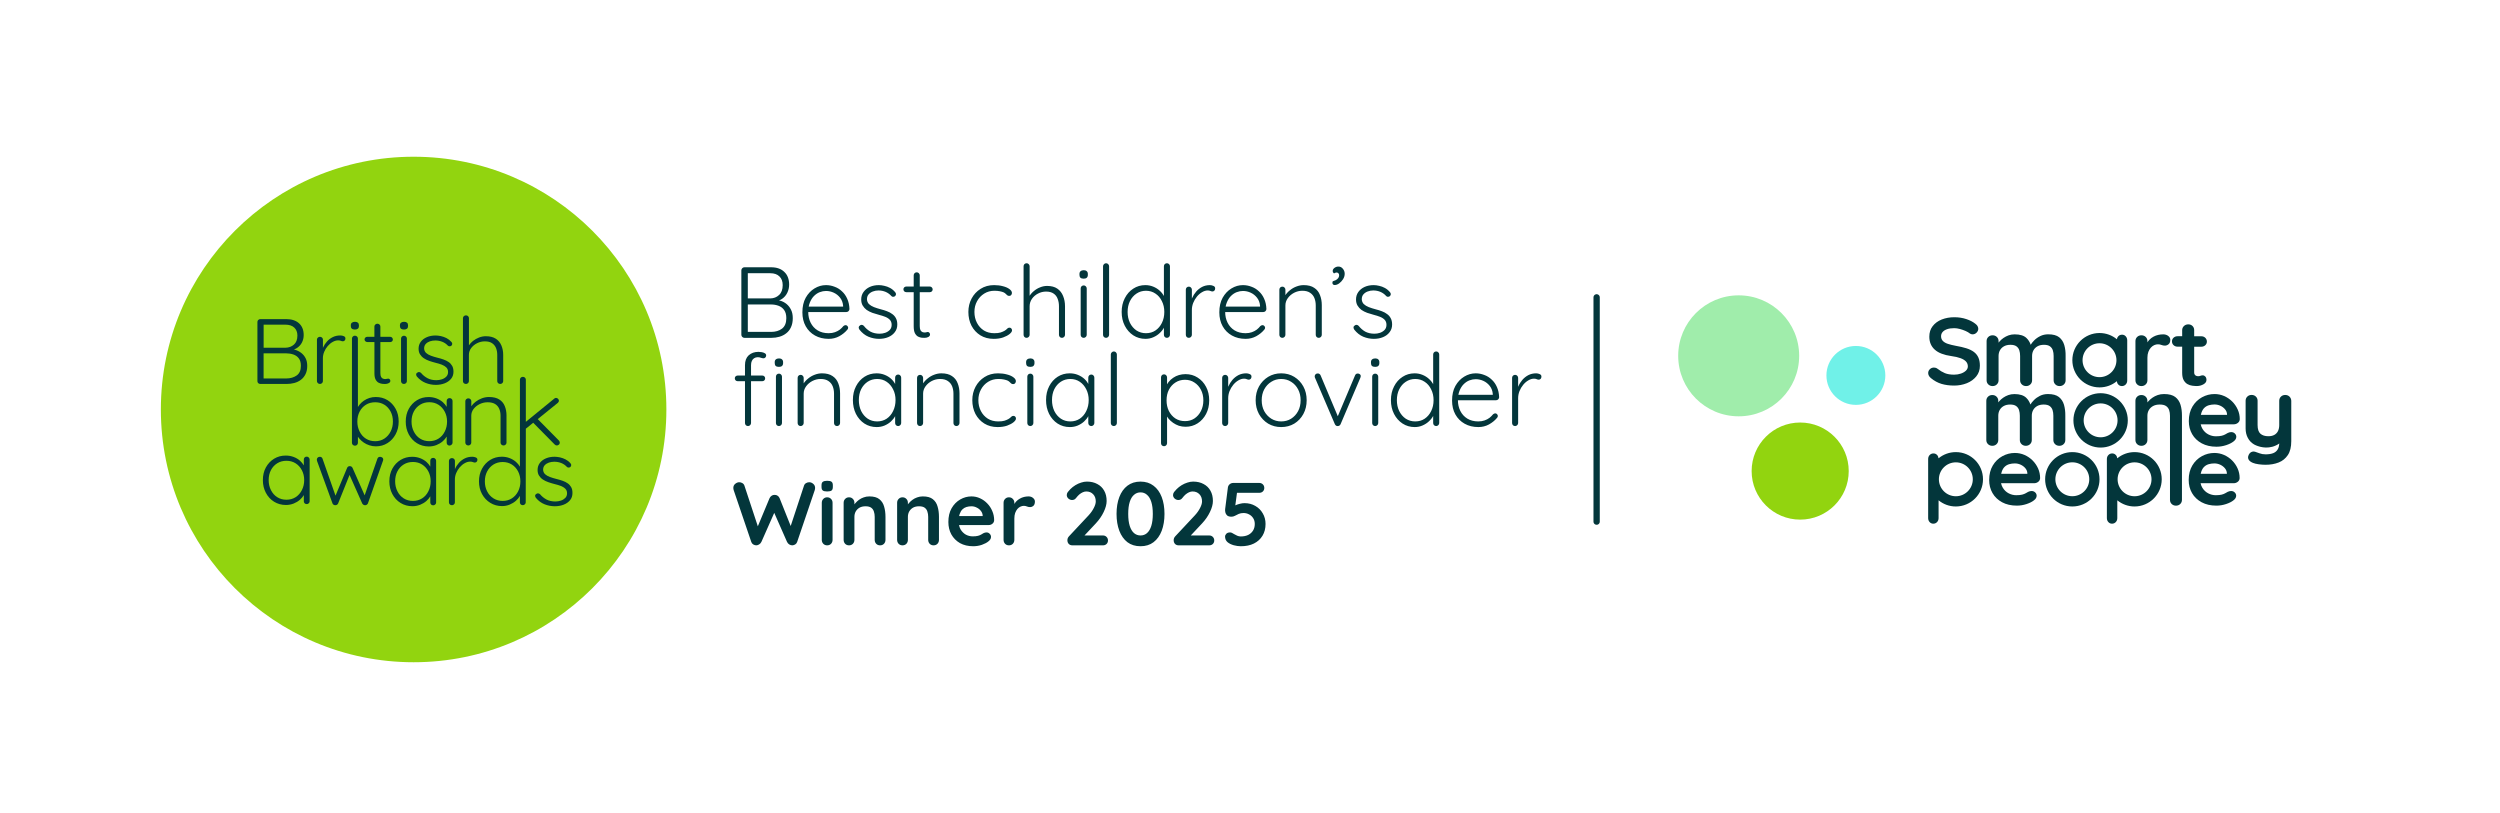<svg width="329" height="107" viewBox="0 0 329 107" fill="none" xmlns="http://www.w3.org/2000/svg">
<g filter="url(#filter0_d_13280_2704)">
<path d="M275.245 94.841H53.288C30.672 94.841 12.334 76.508 12.334 53.888C12.334 31.271 30.667 12.934 53.288 12.934H275.245C297.861 12.934 316.199 31.267 316.199 53.888C316.199 76.508 297.866 94.841 275.245 94.841Z" fill="white"/>
<path d="M54.432 87.151C72.802 87.151 87.695 72.258 87.695 53.888C87.695 35.517 72.802 20.625 54.432 20.625C36.061 20.625 21.169 35.517 21.169 53.888C21.169 72.258 36.061 87.151 54.432 87.151Z" fill="#92D40F"/>
<path d="M34.26 50.529H37.714C38.067 50.529 38.401 50.488 38.724 50.403C39.047 50.317 39.335 50.18 39.592 49.988C39.85 49.797 40.052 49.549 40.203 49.246C40.355 48.943 40.431 48.58 40.431 48.155C40.431 47.756 40.36 47.418 40.214 47.135C40.067 46.852 39.875 46.62 39.628 46.433C39.385 46.246 39.108 46.11 38.805 46.024C38.764 46.014 38.719 46.004 38.673 45.994C38.805 45.944 38.931 45.888 39.047 45.817C39.35 45.625 39.582 45.378 39.734 45.075C39.89 44.772 39.966 44.444 39.966 44.095C39.966 43.439 39.764 42.924 39.355 42.55C38.946 42.181 38.386 41.995 37.668 41.995H34.265C34.154 41.995 34.063 42.03 33.987 42.106C33.916 42.176 33.876 42.262 33.876 42.363V50.17C33.876 50.266 33.911 50.352 33.987 50.428C34.053 50.488 34.149 50.529 34.26 50.529ZM39.33 47.171C39.512 47.413 39.597 47.741 39.597 48.145C39.597 48.721 39.416 49.145 39.047 49.408C38.678 49.67 38.219 49.807 37.658 49.807H34.689V46.499H37.643C37.986 46.499 38.305 46.55 38.608 46.651C38.911 46.757 39.153 46.928 39.33 47.171ZM38.719 43.105C38.996 43.363 39.138 43.712 39.138 44.151C39.138 44.681 38.986 45.08 38.683 45.348C38.38 45.615 38.007 45.757 37.557 45.762H34.694V42.727H37.547C38.052 42.722 38.441 42.848 38.719 43.105Z" fill="#03363B"/>
<path d="M42.109 50.529C42.21 50.529 42.301 50.493 42.377 50.418C42.452 50.347 42.493 50.261 42.493 50.16V47.145C42.493 46.863 42.548 46.58 42.664 46.297C42.781 46.014 42.937 45.762 43.134 45.535C43.331 45.307 43.548 45.125 43.791 44.994C44.028 44.858 44.27 44.792 44.508 44.792C44.654 44.792 44.77 44.812 44.861 44.853C44.952 44.893 45.033 44.913 45.114 44.913C45.209 44.913 45.29 44.883 45.356 44.817C45.427 44.752 45.457 44.661 45.457 44.535C45.457 44.398 45.386 44.297 45.24 44.237C45.093 44.176 44.942 44.146 44.79 44.146C44.422 44.146 44.088 44.216 43.795 44.363C43.498 44.509 43.245 44.701 43.033 44.939C42.821 45.176 42.649 45.434 42.528 45.711C42.518 45.736 42.508 45.767 42.498 45.792V44.691C42.498 44.595 42.462 44.509 42.387 44.434C42.316 44.363 42.22 44.322 42.109 44.322C41.998 44.322 41.902 44.358 41.826 44.434C41.75 44.504 41.71 44.59 41.71 44.691V50.155C41.71 50.251 41.745 50.337 41.821 50.413C41.892 50.488 41.988 50.529 42.109 50.529Z" fill="#03363B"/>
<path d="M46.703 43.368C46.875 43.368 47.006 43.328 47.097 43.252C47.188 43.176 47.233 43.065 47.233 42.919V42.797C47.233 42.651 47.188 42.54 47.097 42.464C47.006 42.388 46.88 42.348 46.718 42.348C46.547 42.348 46.41 42.388 46.314 42.464C46.213 42.54 46.168 42.651 46.168 42.797V42.919C46.168 43.065 46.213 43.176 46.304 43.252C46.39 43.328 46.526 43.368 46.703 43.368Z" fill="#03363B"/>
<path d="M48.35 45.014H49.275V49.125C49.275 49.493 49.33 49.771 49.441 49.968C49.552 50.165 49.689 50.301 49.85 50.377C50.012 50.453 50.173 50.498 50.325 50.514C50.481 50.524 50.593 50.534 50.673 50.534C50.86 50.534 51.027 50.493 51.163 50.418C51.3 50.342 51.37 50.246 51.37 50.13C51.37 50.039 51.34 49.968 51.284 49.913C51.229 49.857 51.163 49.827 51.087 49.827C51.017 49.827 50.956 49.837 50.901 49.857C50.845 49.877 50.784 49.887 50.714 49.887C50.613 49.887 50.507 49.867 50.406 49.832C50.305 49.797 50.219 49.721 50.153 49.605C50.088 49.489 50.057 49.322 50.057 49.095V45.019H51.34C51.441 45.019 51.527 44.989 51.597 44.923C51.668 44.858 51.699 44.777 51.699 44.681C51.699 44.585 51.663 44.499 51.597 44.428C51.527 44.358 51.441 44.322 51.34 44.322H50.057V42.969C50.057 42.873 50.022 42.787 49.946 42.712C49.876 42.641 49.779 42.6 49.668 42.6C49.557 42.6 49.461 42.636 49.386 42.712C49.31 42.787 49.27 42.868 49.27 42.969V44.322H48.345C48.244 44.322 48.154 44.353 48.083 44.418C48.012 44.484 47.972 44.565 47.972 44.661C47.972 44.757 48.007 44.843 48.083 44.913C48.158 44.979 48.244 45.014 48.35 45.014Z" fill="#03363B"/>
<path d="M53.167 43.368C53.339 43.368 53.47 43.328 53.561 43.252C53.652 43.176 53.697 43.065 53.697 42.919V42.797C53.697 42.651 53.652 42.54 53.561 42.464C53.47 42.388 53.344 42.348 53.182 42.348C53.011 42.348 52.874 42.388 52.778 42.464C52.677 42.54 52.632 42.651 52.632 42.797V42.919C52.632 43.065 52.677 43.176 52.768 43.252C52.849 43.328 52.985 43.368 53.167 43.368Z" fill="#03363B"/>
<path d="M52.889 44.292C52.819 44.363 52.778 44.449 52.778 44.55V50.16C52.778 50.256 52.814 50.342 52.879 50.418C52.945 50.493 53.041 50.529 53.162 50.529C53.263 50.529 53.354 50.493 53.43 50.418C53.505 50.347 53.546 50.261 53.546 50.16V44.55C53.546 44.454 53.511 44.368 53.435 44.292C53.364 44.221 53.268 44.181 53.157 44.181C53.056 44.186 52.96 44.221 52.889 44.292Z" fill="#03363B"/>
<path d="M56.011 50.392C56.445 50.564 56.889 50.65 57.354 50.65C57.783 50.65 58.172 50.579 58.52 50.443C58.874 50.306 59.151 50.105 59.364 49.847C59.576 49.589 59.677 49.276 59.677 48.918C59.677 48.61 59.621 48.352 59.505 48.15C59.389 47.948 59.237 47.776 59.041 47.645C58.843 47.514 58.626 47.398 58.374 47.312C58.121 47.221 57.859 47.145 57.586 47.08C57.263 46.999 56.965 46.908 56.707 46.812C56.445 46.716 56.238 46.595 56.076 46.448C55.92 46.302 55.829 46.11 55.814 45.873C55.814 45.62 55.884 45.418 56.031 45.262C56.177 45.105 56.359 44.994 56.576 44.918C56.793 44.848 57.026 44.807 57.278 44.807C57.601 44.807 57.909 44.863 58.192 44.974C58.475 45.085 58.717 45.247 58.924 45.469C58.985 45.534 59.061 45.57 59.151 45.575C59.242 45.58 59.318 45.555 59.389 45.509C59.475 45.428 59.515 45.343 59.515 45.247C59.515 45.156 59.475 45.07 59.399 44.994C59.212 44.782 58.995 44.615 58.758 44.494C58.52 44.373 58.273 44.287 58.025 44.232C57.778 44.181 57.541 44.151 57.319 44.151C56.899 44.151 56.516 44.221 56.177 44.368C55.834 44.514 55.566 44.716 55.374 44.979C55.182 45.242 55.086 45.539 55.086 45.883C55.086 46.176 55.147 46.423 55.273 46.625C55.4 46.827 55.566 47.004 55.778 47.145C55.99 47.287 56.233 47.408 56.505 47.499C56.773 47.595 57.056 47.675 57.349 47.751C57.632 47.817 57.894 47.898 58.136 47.989C58.379 48.085 58.581 48.206 58.732 48.352C58.889 48.504 58.965 48.706 58.965 48.958C58.965 49.201 58.889 49.403 58.732 49.564C58.576 49.721 58.384 49.842 58.147 49.918C57.909 49.993 57.672 50.034 57.435 50.034C56.98 50.034 56.591 49.948 56.258 49.771C55.93 49.594 55.647 49.367 55.415 49.084C55.339 49.014 55.253 48.968 55.162 48.963C55.071 48.953 54.99 48.978 54.925 49.034C54.824 49.09 54.768 49.165 54.763 49.261C54.758 49.357 54.788 49.448 54.859 49.549C55.193 49.938 55.576 50.221 56.011 50.392Z" fill="#03363B"/>
<path d="M61.323 50.529C61.424 50.529 61.515 50.493 61.59 50.418C61.666 50.347 61.707 50.261 61.707 50.16V46.706C61.707 46.373 61.803 46.075 62.005 45.807C62.201 45.545 62.459 45.327 62.782 45.166C63.105 45.004 63.444 44.923 63.802 44.923C64.206 44.923 64.524 45.004 64.762 45.166C64.999 45.327 65.171 45.545 65.277 45.807C65.383 46.07 65.438 46.373 65.438 46.706V50.16C65.438 50.256 65.474 50.342 65.549 50.418C65.62 50.488 65.716 50.529 65.837 50.529C65.938 50.529 66.029 50.493 66.105 50.418C66.181 50.342 66.221 50.261 66.221 50.16V46.706C66.221 46.252 66.14 45.837 65.984 45.464C65.827 45.09 65.58 44.792 65.246 44.575C64.913 44.358 64.474 44.247 63.939 44.247C63.641 44.247 63.343 44.302 63.05 44.413C62.757 44.525 62.494 44.676 62.252 44.863C62.035 45.035 61.858 45.231 61.712 45.444V41.868C61.712 41.772 61.676 41.687 61.6 41.611C61.53 41.54 61.434 41.5 61.323 41.5C61.212 41.5 61.116 41.535 61.04 41.611C60.964 41.681 60.924 41.767 60.924 41.868V50.165C60.924 50.261 60.959 50.347 61.035 50.423C61.106 50.488 61.202 50.529 61.323 50.529Z" fill="#03363B"/>
<path d="M52.066 57.149C52.334 56.654 52.465 56.094 52.465 55.478C52.465 54.841 52.334 54.286 52.066 53.801C51.799 53.316 51.445 52.938 50.996 52.66C50.546 52.382 50.031 52.246 49.45 52.246C49.157 52.246 48.88 52.286 48.617 52.372C48.349 52.458 48.107 52.579 47.885 52.73C47.663 52.887 47.466 53.064 47.299 53.271C47.223 53.362 47.158 53.463 47.102 53.564L47.097 44.545C47.097 44.449 47.062 44.363 46.986 44.287C46.915 44.216 46.819 44.176 46.708 44.176C46.597 44.176 46.506 44.211 46.431 44.287C46.36 44.358 46.319 44.444 46.319 44.545L46.315 58.275C46.315 58.381 46.355 58.472 46.431 58.543C46.506 58.614 46.602 58.654 46.713 58.654C46.825 58.654 46.915 58.619 46.991 58.543C47.062 58.472 47.102 58.381 47.102 58.275V57.477C47.158 57.558 47.218 57.639 47.284 57.715C47.456 57.917 47.653 58.093 47.875 58.245C48.097 58.396 48.344 58.518 48.612 58.603C48.88 58.694 49.168 58.74 49.466 58.74C50.031 58.74 50.541 58.598 50.996 58.31C51.44 58.033 51.799 57.644 52.066 57.149ZM50.582 57.72C50.233 57.947 49.834 58.063 49.38 58.063C48.915 58.063 48.511 57.952 48.158 57.73C47.804 57.508 47.532 57.2 47.33 56.801C47.127 56.407 47.026 55.967 47.026 55.478C47.026 54.983 47.127 54.543 47.33 54.16C47.532 53.776 47.809 53.478 48.158 53.261C48.511 53.044 48.915 52.938 49.38 52.938C49.834 52.938 50.233 53.044 50.582 53.261C50.93 53.478 51.203 53.776 51.405 54.16C51.607 54.543 51.708 54.983 51.708 55.478C51.708 55.957 51.607 56.397 51.405 56.791C51.203 57.184 50.93 57.492 50.582 57.72Z" fill="#03363B"/>
<path d="M59.439 58.513C59.515 58.442 59.555 58.356 59.555 58.255V52.771C59.555 52.665 59.52 52.574 59.444 52.503C59.373 52.432 59.278 52.392 59.166 52.392C59.045 52.392 58.954 52.428 58.884 52.503C58.813 52.574 58.783 52.665 58.783 52.771V53.544C58.651 53.316 58.485 53.114 58.283 52.932C58.045 52.72 57.763 52.554 57.44 52.432C57.116 52.311 56.773 52.251 56.404 52.251C55.839 52.251 55.329 52.387 54.874 52.665C54.42 52.943 54.061 53.321 53.794 53.806C53.526 54.291 53.395 54.851 53.395 55.483C53.395 56.099 53.526 56.659 53.788 57.154C54.051 57.649 54.41 58.043 54.869 58.326C55.329 58.608 55.849 58.755 56.429 58.755C56.788 58.755 57.126 58.689 57.44 58.568C57.752 58.442 58.025 58.28 58.258 58.078C58.48 57.886 58.651 57.679 58.783 57.452V58.27C58.783 58.366 58.818 58.452 58.884 58.528C58.954 58.598 59.045 58.639 59.166 58.639C59.273 58.624 59.363 58.588 59.439 58.513ZM57.702 57.725C57.349 57.947 56.95 58.058 56.495 58.058C56.041 58.058 55.637 57.947 55.288 57.725C54.935 57.503 54.662 57.194 54.46 56.796C54.258 56.402 54.157 55.962 54.157 55.472C54.157 54.978 54.258 54.538 54.46 54.154C54.662 53.771 54.94 53.473 55.293 53.256C55.647 53.038 56.051 52.932 56.495 52.932C56.95 52.932 57.354 53.044 57.702 53.266C58.056 53.488 58.328 53.796 58.53 54.18C58.732 54.569 58.833 54.993 58.833 55.468C58.833 55.957 58.732 56.397 58.53 56.791C58.333 57.194 58.056 57.503 57.702 57.725Z" fill="#03363B"/>
<path d="M65.701 52.569C65.363 52.352 64.914 52.246 64.348 52.246C64.04 52.246 63.732 52.301 63.429 52.412C63.126 52.523 62.848 52.675 62.601 52.862C62.368 53.038 62.177 53.24 62.025 53.463V52.791C62.025 52.695 61.99 52.609 61.914 52.534C61.843 52.463 61.747 52.422 61.636 52.422C61.525 52.422 61.429 52.458 61.353 52.534C61.278 52.604 61.237 52.69 61.237 52.791V58.255C61.237 58.351 61.273 58.437 61.348 58.513C61.419 58.583 61.515 58.624 61.636 58.624C61.737 58.624 61.828 58.588 61.904 58.513C61.98 58.442 62.02 58.356 62.02 58.255V54.705C62.02 54.382 62.121 54.084 62.328 53.816C62.535 53.549 62.803 53.337 63.131 53.175C63.459 53.018 63.808 52.938 64.176 52.938C64.585 52.938 64.919 53.018 65.166 53.175C65.413 53.331 65.595 53.549 65.706 53.816C65.817 54.084 65.873 54.382 65.873 54.705V58.255C65.873 58.351 65.908 58.437 65.984 58.513C66.055 58.583 66.151 58.624 66.272 58.624C66.373 58.624 66.464 58.588 66.54 58.513C66.615 58.442 66.656 58.356 66.656 58.255V54.67C66.656 54.22 66.58 53.816 66.428 53.443C66.282 53.074 66.04 52.781 65.701 52.569Z" fill="#03363B"/>
<path d="M69.2 56.417L70.17 55.634L72.987 58.487C73.073 58.578 73.169 58.624 73.285 58.624C73.356 58.624 73.437 58.593 73.528 58.528C73.624 58.462 73.669 58.371 73.669 58.26C73.669 58.154 73.629 58.063 73.553 57.977L70.766 55.154L73.412 53.013C73.508 52.932 73.553 52.837 73.553 52.73C73.553 52.64 73.513 52.559 73.437 52.478C73.361 52.402 73.27 52.362 73.169 52.362C73.073 52.362 72.987 52.402 72.912 52.483L69.2 55.513V49.958C69.2 49.862 69.165 49.776 69.089 49.701C69.018 49.63 68.922 49.59 68.811 49.59C68.7 49.59 68.609 49.625 68.534 49.701C68.463 49.771 68.422 49.857 68.422 49.958V61.411C68.286 61.179 68.114 60.972 67.902 60.785C67.66 60.573 67.377 60.406 67.059 60.285C66.741 60.164 66.402 60.103 66.044 60.103C65.478 60.103 64.968 60.245 64.514 60.522C64.059 60.805 63.701 61.189 63.433 61.679C63.166 62.169 63.034 62.724 63.034 63.345C63.034 63.971 63.166 64.527 63.433 65.017C63.701 65.507 64.059 65.89 64.519 66.173C64.978 66.456 65.493 66.602 66.064 66.602C66.423 66.602 66.761 66.537 67.074 66.406C67.387 66.274 67.66 66.108 67.897 65.9C68.119 65.704 68.291 65.491 68.417 65.259V66.113C68.417 66.209 68.453 66.294 68.518 66.37C68.589 66.441 68.68 66.481 68.801 66.481C68.902 66.481 68.993 66.446 69.069 66.37C69.144 66.299 69.185 66.214 69.185 66.113L69.2 56.417ZM67.357 65.587C67.008 65.81 66.604 65.921 66.145 65.921C65.701 65.921 65.302 65.81 64.943 65.587C64.59 65.365 64.307 65.057 64.11 64.668C63.908 64.279 63.807 63.84 63.807 63.35C63.807 62.861 63.908 62.426 64.11 62.037C64.312 61.654 64.59 61.351 64.943 61.128C65.296 60.911 65.701 60.8 66.145 60.8C66.599 60.8 67.003 60.911 67.352 61.128C67.705 61.346 67.978 61.654 68.18 62.037C68.382 62.426 68.483 62.861 68.483 63.35C68.483 63.845 68.382 64.29 68.18 64.673C67.978 65.062 67.705 65.365 67.357 65.587Z" fill="#03363B"/>
<path d="M50.026 60.118C49.844 60.118 49.728 60.199 49.667 60.361L47.99 65.188L46.395 61.578C46.359 61.507 46.314 61.446 46.253 61.406C46.193 61.366 46.122 61.345 46.036 61.345C45.864 61.345 45.743 61.421 45.678 61.578L44.153 65.229L42.441 60.356C42.416 60.275 42.37 60.214 42.304 60.174C42.239 60.133 42.168 60.113 42.092 60.113C41.971 60.113 41.875 60.149 41.804 60.224C41.734 60.295 41.693 60.381 41.693 60.482C41.693 60.532 41.703 60.588 41.719 60.654L43.759 66.254C43.784 66.325 43.834 66.385 43.915 66.431C43.991 66.476 44.072 66.491 44.148 66.486C44.309 66.476 44.425 66.4 44.496 66.254L46.001 62.502L47.667 66.254C47.753 66.4 47.869 66.476 48.016 66.486C48.102 66.496 48.182 66.476 48.253 66.431C48.324 66.385 48.379 66.325 48.415 66.254L50.394 60.654C50.404 60.628 50.409 60.603 50.419 60.568C50.43 60.538 50.435 60.507 50.435 60.482C50.435 60.366 50.394 60.28 50.313 60.214C50.218 60.154 50.127 60.118 50.026 60.118Z" fill="#03363B"/>
<path d="M57.01 60.255C56.889 60.255 56.798 60.29 56.727 60.366C56.657 60.437 56.627 60.527 56.627 60.633V61.406C56.495 61.179 56.328 60.977 56.127 60.795C55.889 60.583 55.606 60.416 55.283 60.295C54.96 60.174 54.617 60.113 54.248 60.113C53.682 60.113 53.172 60.25 52.718 60.527C52.263 60.805 51.905 61.184 51.637 61.669C51.37 62.153 51.238 62.714 51.238 63.345C51.238 63.961 51.37 64.522 51.632 65.017C51.895 65.512 52.253 65.906 52.713 66.188C53.172 66.471 53.693 66.618 54.273 66.618C54.632 66.618 54.97 66.552 55.283 66.431C55.596 66.304 55.869 66.143 56.101 65.941C56.324 65.749 56.495 65.542 56.627 65.315V66.133C56.627 66.229 56.662 66.314 56.727 66.39C56.798 66.461 56.889 66.501 57.01 66.501C57.111 66.501 57.202 66.466 57.278 66.39C57.354 66.32 57.394 66.234 57.394 66.133V60.644C57.394 60.538 57.359 60.447 57.283 60.376C57.212 60.29 57.121 60.255 57.01 60.255ZM55.546 65.587C55.192 65.809 54.793 65.921 54.339 65.921C53.884 65.921 53.48 65.809 53.132 65.587C52.779 65.365 52.506 65.057 52.304 64.658C52.102 64.264 52.001 63.825 52.001 63.335C52.001 62.84 52.102 62.401 52.304 62.017C52.506 61.633 52.783 61.335 53.137 61.118C53.49 60.901 53.895 60.795 54.339 60.795C54.793 60.795 55.197 60.906 55.546 61.128C55.899 61.35 56.172 61.658 56.374 62.042C56.576 62.431 56.677 62.855 56.677 63.33C56.677 63.82 56.576 64.259 56.374 64.653C56.172 65.057 55.899 65.365 55.546 65.587Z" fill="#03363B"/>
<path d="M40.366 60.093C40.245 60.093 40.154 60.129 40.083 60.204C40.012 60.275 39.982 60.366 39.982 60.472V61.245C39.851 61.017 39.684 60.815 39.482 60.633C39.245 60.421 38.962 60.255 38.639 60.134C38.316 60.012 37.972 59.952 37.603 59.952C37.038 59.952 36.528 60.088 36.073 60.366C35.619 60.644 35.26 61.022 34.993 61.507C34.725 61.992 34.594 62.553 34.594 63.184C34.594 63.8 34.725 64.36 34.988 64.855C35.25 65.35 35.609 65.744 36.068 66.027C36.528 66.309 37.048 66.456 37.629 66.456C37.987 66.456 38.326 66.39 38.639 66.269C38.952 66.143 39.224 65.981 39.457 65.779C39.679 65.587 39.851 65.38 39.982 65.153V65.971C39.982 66.067 40.017 66.153 40.083 66.229C40.154 66.299 40.245 66.34 40.366 66.34C40.467 66.34 40.558 66.305 40.633 66.229C40.709 66.158 40.749 66.072 40.749 65.971V60.482C40.749 60.376 40.714 60.285 40.638 60.214C40.568 60.129 40.477 60.093 40.366 60.093ZM38.901 65.431C38.548 65.653 38.149 65.764 37.694 65.764C37.24 65.764 36.836 65.653 36.487 65.431C36.134 65.209 35.861 64.901 35.659 64.502C35.457 64.108 35.356 63.669 35.356 63.179C35.356 62.684 35.457 62.244 35.659 61.861C35.861 61.477 36.139 61.179 36.492 60.962C36.846 60.745 37.25 60.639 37.694 60.639C38.149 60.639 38.553 60.75 38.901 60.972C39.255 61.194 39.527 61.502 39.729 61.886C39.931 62.275 40.032 62.699 40.032 63.174C40.032 63.663 39.931 64.103 39.729 64.497C39.527 64.896 39.25 65.209 38.901 65.431Z" fill="#03363B"/>
<path d="M62.61 60.199C62.464 60.139 62.312 60.108 62.16 60.108C61.792 60.108 61.459 60.179 61.166 60.325C60.868 60.472 60.615 60.664 60.403 60.901C60.191 61.138 60.019 61.396 59.898 61.674C59.888 61.699 59.878 61.729 59.868 61.755V60.654C59.868 60.558 59.833 60.472 59.757 60.396C59.686 60.325 59.59 60.285 59.479 60.285C59.368 60.285 59.272 60.32 59.196 60.396C59.12 60.467 59.08 60.553 59.08 60.654V66.118C59.08 66.213 59.115 66.299 59.191 66.375C59.262 66.446 59.358 66.486 59.479 66.486C59.58 66.486 59.671 66.451 59.747 66.375C59.822 66.304 59.863 66.219 59.863 66.118V63.103C59.863 62.82 59.918 62.537 60.035 62.255C60.151 61.972 60.307 61.719 60.504 61.492C60.701 61.265 60.918 61.083 61.161 60.952C61.398 60.815 61.64 60.75 61.878 60.75C62.024 60.75 62.14 60.77 62.231 60.81C62.322 60.851 62.403 60.871 62.484 60.871C62.58 60.871 62.66 60.84 62.726 60.775C62.797 60.709 62.827 60.618 62.827 60.492C62.827 60.361 62.756 60.26 62.61 60.199Z" fill="#03363B"/>
<path d="M75.164 64.108C75.048 63.906 74.897 63.734 74.7 63.603C74.508 63.466 74.285 63.355 74.033 63.27C73.781 63.179 73.518 63.103 73.245 63.037C72.922 62.956 72.624 62.865 72.367 62.77C72.104 62.674 71.897 62.552 71.735 62.406C71.579 62.26 71.488 62.068 71.473 61.83C71.473 61.578 71.543 61.376 71.69 61.219C71.836 61.063 72.018 60.952 72.235 60.876C72.453 60.805 72.685 60.765 72.937 60.765C73.26 60.765 73.569 60.82 73.851 60.931C74.134 61.042 74.376 61.204 74.584 61.426C74.644 61.492 74.72 61.527 74.811 61.532C74.902 61.537 74.977 61.512 75.048 61.467C75.134 61.386 75.174 61.3 75.174 61.204C75.174 61.113 75.134 61.027 75.058 60.952C74.871 60.739 74.654 60.573 74.417 60.452C74.18 60.331 73.932 60.245 73.685 60.189C73.437 60.139 73.2 60.108 72.978 60.108C72.558 60.108 72.175 60.179 71.836 60.325C71.493 60.472 71.225 60.674 71.033 60.937C70.842 61.199 70.746 61.497 70.746 61.84C70.746 62.133 70.806 62.381 70.933 62.583C71.059 62.785 71.225 62.961 71.437 63.103C71.65 63.244 71.892 63.365 72.165 63.456C72.432 63.552 72.715 63.633 73.008 63.709C73.291 63.775 73.553 63.855 73.796 63.946C74.038 64.042 74.24 64.163 74.392 64.315C74.548 64.466 74.624 64.668 74.624 64.921C74.624 65.163 74.548 65.365 74.392 65.527C74.235 65.683 74.043 65.805 73.806 65.88C73.569 65.956 73.331 65.996 73.094 65.996C72.639 65.996 72.251 65.91 71.917 65.734C71.589 65.557 71.306 65.33 71.074 65.047C70.998 64.976 70.912 64.931 70.821 64.926C70.731 64.916 70.65 64.941 70.584 64.996C70.483 65.052 70.427 65.128 70.422 65.224C70.417 65.32 70.448 65.411 70.518 65.512C70.852 65.91 71.235 66.193 71.67 66.365C72.104 66.537 72.548 66.623 73.013 66.623C73.442 66.623 73.831 66.552 74.18 66.415C74.533 66.279 74.811 66.077 75.023 65.82C75.235 65.562 75.336 65.249 75.336 64.891C75.341 64.567 75.28 64.31 75.164 64.108Z" fill="#03363B"/>
<path d="M101.476 35.173C102.219 35.173 102.799 35.377 103.214 35.784C103.639 36.182 103.851 36.739 103.851 37.455C103.851 37.827 103.772 38.181 103.612 38.517C103.453 38.853 103.219 39.127 102.909 39.339C102.6 39.543 102.215 39.657 101.755 39.684L101.702 39.419C102.029 39.419 102.348 39.467 102.657 39.565C102.975 39.653 103.259 39.799 103.506 40.002C103.754 40.206 103.953 40.462 104.103 40.772C104.254 41.073 104.329 41.44 104.329 41.873C104.329 42.333 104.249 42.731 104.09 43.067C103.94 43.394 103.732 43.66 103.466 43.863C103.21 44.067 102.914 44.217 102.577 44.314C102.241 44.412 101.892 44.46 101.529 44.46H97.96C97.854 44.46 97.761 44.42 97.682 44.341C97.602 44.261 97.562 44.168 97.562 44.062V35.571C97.562 35.465 97.602 35.372 97.682 35.293C97.761 35.213 97.854 35.173 97.96 35.173H101.476ZM101.37 35.956H98.252L98.412 35.717V39.472L98.266 39.273H101.37C101.83 39.264 102.215 39.114 102.524 38.822C102.843 38.53 103.002 38.096 103.002 37.522C103.002 37.035 102.861 36.655 102.577 36.381C102.294 36.097 101.892 35.956 101.37 35.956ZM101.463 40.069H98.345L98.412 39.989V43.797L98.332 43.677H101.49C102.056 43.677 102.529 43.536 102.909 43.253C103.289 42.961 103.48 42.501 103.48 41.873C103.48 41.431 103.387 41.077 103.201 40.812C103.015 40.546 102.768 40.356 102.458 40.241C102.149 40.126 101.817 40.069 101.463 40.069ZM109.057 44.593C108.376 44.593 107.774 44.447 107.253 44.155C106.731 43.863 106.324 43.456 106.032 42.934C105.74 42.413 105.594 41.802 105.594 41.104C105.594 40.352 105.74 39.711 106.032 39.18C106.333 38.649 106.718 38.242 107.186 37.959C107.664 37.667 108.168 37.522 108.699 37.522C109.088 37.522 109.464 37.592 109.826 37.734C110.198 37.867 110.525 38.07 110.808 38.344C111.1 38.609 111.33 38.937 111.498 39.326C111.675 39.715 111.772 40.166 111.79 40.679C111.781 40.785 111.737 40.878 111.657 40.958C111.578 41.029 111.485 41.064 111.379 41.064H106.059L105.899 40.347H111.127L110.954 40.507V40.241C110.919 39.826 110.786 39.472 110.556 39.18C110.326 38.888 110.048 38.667 109.72 38.517C109.393 38.366 109.053 38.291 108.699 38.291C108.433 38.291 108.159 38.344 107.876 38.45C107.602 38.556 107.35 38.724 107.12 38.954C106.899 39.175 106.718 39.463 106.576 39.817C106.435 40.162 106.364 40.573 106.364 41.051C106.364 41.572 106.47 42.046 106.682 42.47C106.894 42.895 107.2 43.231 107.598 43.478C108.004 43.726 108.486 43.85 109.044 43.85C109.353 43.85 109.632 43.806 109.88 43.717C110.127 43.629 110.344 43.514 110.53 43.372C110.715 43.222 110.87 43.067 110.994 42.908C111.091 42.828 111.189 42.789 111.286 42.789C111.374 42.789 111.449 42.824 111.511 42.895C111.582 42.965 111.618 43.045 111.618 43.133C111.618 43.24 111.573 43.333 111.485 43.412C111.219 43.73 110.875 44.009 110.45 44.248C110.025 44.478 109.561 44.593 109.057 44.593ZM113.109 43.386C113.038 43.279 113.003 43.178 113.003 43.08C113.012 42.974 113.069 42.89 113.175 42.828C113.246 42.766 113.326 42.74 113.414 42.749C113.512 42.758 113.6 42.802 113.68 42.881C113.918 43.191 114.206 43.443 114.542 43.638C114.887 43.823 115.294 43.916 115.763 43.916C116.01 43.916 116.253 43.877 116.492 43.797C116.74 43.708 116.943 43.58 117.102 43.412C117.262 43.235 117.341 43.014 117.341 42.749C117.341 42.475 117.262 42.254 117.102 42.085C116.943 41.917 116.735 41.785 116.479 41.687C116.231 41.59 115.966 41.506 115.683 41.435C115.382 41.356 115.09 41.267 114.807 41.17C114.524 41.064 114.272 40.936 114.051 40.785C113.839 40.626 113.666 40.436 113.534 40.215C113.401 39.994 113.335 39.724 113.335 39.406C113.335 39.034 113.436 38.707 113.64 38.424C113.843 38.141 114.117 37.92 114.462 37.76C114.816 37.601 115.214 37.522 115.656 37.522C115.878 37.522 116.116 37.553 116.373 37.614C116.629 37.667 116.881 37.76 117.129 37.893C117.377 38.026 117.598 38.207 117.792 38.437C117.872 38.517 117.912 38.609 117.912 38.716C117.912 38.813 117.868 38.901 117.779 38.981C117.708 39.034 117.624 39.06 117.527 39.06C117.439 39.06 117.363 39.025 117.302 38.954C117.089 38.716 116.837 38.534 116.545 38.41C116.253 38.287 115.939 38.225 115.603 38.225C115.347 38.225 115.104 38.269 114.874 38.357C114.653 38.437 114.467 38.561 114.316 38.729C114.166 38.897 114.091 39.118 114.091 39.392C114.109 39.649 114.197 39.856 114.356 40.016C114.524 40.175 114.741 40.308 115.006 40.414C115.28 40.52 115.586 40.617 115.922 40.706C116.205 40.776 116.475 40.86 116.731 40.958C116.996 41.055 117.226 41.179 117.421 41.329C117.624 41.471 117.784 41.652 117.899 41.873C118.022 42.094 118.084 42.373 118.084 42.709C118.084 43.098 117.974 43.434 117.753 43.717C117.54 44 117.253 44.217 116.89 44.367C116.528 44.518 116.125 44.593 115.683 44.593C115.205 44.593 114.741 44.5 114.29 44.314C113.848 44.129 113.454 43.819 113.109 43.386ZM119.275 37.707H122.366C122.472 37.707 122.561 37.747 122.632 37.827C122.702 37.897 122.738 37.986 122.738 38.092C122.738 38.189 122.702 38.273 122.632 38.344C122.561 38.415 122.472 38.45 122.366 38.45H119.275C119.169 38.45 119.076 38.415 118.996 38.344C118.926 38.264 118.89 38.176 118.89 38.079C118.89 37.973 118.926 37.884 118.996 37.813C119.076 37.743 119.169 37.707 119.275 37.707ZM120.641 35.837C120.756 35.837 120.849 35.876 120.92 35.956C121 36.036 121.039 36.129 121.039 36.235V42.895C121.039 43.142 121.07 43.328 121.132 43.452C121.203 43.576 121.292 43.66 121.398 43.704C121.504 43.739 121.61 43.757 121.716 43.757C121.787 43.757 121.849 43.748 121.902 43.73C121.964 43.704 122.03 43.691 122.101 43.691C122.18 43.691 122.247 43.722 122.3 43.784C122.362 43.846 122.393 43.925 122.393 44.022C122.393 44.146 122.322 44.252 122.18 44.341C122.039 44.42 121.871 44.46 121.676 44.46C121.597 44.46 121.477 44.456 121.318 44.447C121.159 44.429 120.995 44.381 120.827 44.301C120.659 44.213 120.518 44.062 120.403 43.85C120.297 43.638 120.243 43.333 120.243 42.934V36.235C120.243 36.129 120.279 36.036 120.35 35.956C120.429 35.876 120.526 35.837 120.641 35.837ZM130.821 37.522C131.246 37.522 131.635 37.57 131.989 37.667C132.343 37.756 132.626 37.88 132.838 38.039C133.059 38.198 133.17 38.371 133.17 38.556C133.17 38.645 133.139 38.733 133.077 38.822C133.015 38.901 132.931 38.941 132.825 38.941C132.719 38.941 132.63 38.915 132.559 38.861C132.497 38.808 132.431 38.746 132.36 38.676C132.298 38.605 132.206 38.539 132.082 38.477C131.967 38.424 131.803 38.375 131.591 38.331C131.379 38.287 131.135 38.264 130.861 38.264C130.366 38.264 129.919 38.388 129.521 38.636C129.123 38.884 128.809 39.22 128.579 39.644C128.349 40.06 128.234 40.529 128.234 41.051C128.234 41.581 128.345 42.059 128.566 42.483C128.787 42.908 129.092 43.244 129.481 43.492C129.871 43.73 130.326 43.85 130.848 43.85C131.202 43.85 131.476 43.819 131.67 43.757C131.865 43.695 132.033 43.624 132.175 43.545C132.343 43.447 132.462 43.355 132.533 43.266C132.612 43.169 132.714 43.12 132.838 43.12C132.953 43.12 133.037 43.156 133.09 43.226C133.152 43.288 133.183 43.372 133.183 43.478C133.183 43.62 133.077 43.779 132.864 43.956C132.661 44.124 132.378 44.275 132.015 44.407C131.653 44.531 131.237 44.593 130.768 44.593C130.105 44.593 129.521 44.438 129.017 44.129C128.522 43.819 128.133 43.399 127.85 42.868C127.575 42.329 127.438 41.723 127.438 41.051C127.438 40.405 127.58 39.817 127.863 39.286C128.146 38.755 128.539 38.331 129.044 38.012C129.557 37.685 130.149 37.522 130.821 37.522ZM137.794 37.628C138.351 37.628 138.803 37.747 139.147 37.986C139.492 38.225 139.744 38.547 139.904 38.954C140.072 39.361 140.156 39.812 140.156 40.308V44.062C140.156 44.168 140.116 44.261 140.036 44.341C139.957 44.42 139.864 44.46 139.758 44.46C139.634 44.46 139.537 44.42 139.466 44.341C139.395 44.261 139.36 44.168 139.36 44.062V40.308C139.36 39.945 139.302 39.618 139.187 39.326C139.081 39.034 138.904 38.804 138.657 38.636C138.409 38.459 138.077 38.371 137.662 38.371C137.29 38.371 136.936 38.459 136.6 38.636C136.273 38.804 136.008 39.034 135.804 39.326C135.601 39.618 135.499 39.945 135.499 40.308V44.062C135.499 44.168 135.459 44.261 135.38 44.341C135.3 44.42 135.207 44.46 135.101 44.46C134.977 44.46 134.88 44.42 134.809 44.341C134.738 44.261 134.703 44.168 134.703 44.062V35.041C134.703 34.934 134.738 34.842 134.809 34.762C134.889 34.682 134.986 34.643 135.101 34.643C135.216 34.643 135.309 34.682 135.38 34.762C135.459 34.842 135.499 34.934 135.499 35.041V39.339L135.194 39.803C135.212 39.529 135.296 39.264 135.446 39.008C135.605 38.742 135.809 38.508 136.056 38.304C136.304 38.092 136.578 37.928 136.879 37.813C137.18 37.69 137.485 37.628 137.794 37.628ZM143.013 44.062C143.013 44.168 142.973 44.261 142.894 44.341C142.814 44.42 142.721 44.46 142.615 44.46C142.5 44.46 142.403 44.42 142.323 44.341C142.252 44.261 142.217 44.168 142.217 44.062V37.959C142.217 37.853 142.252 37.76 142.323 37.681C142.403 37.601 142.5 37.561 142.615 37.561C142.73 37.561 142.823 37.601 142.894 37.681C142.973 37.76 143.013 37.853 143.013 37.959V44.062ZM142.615 36.672C142.429 36.672 142.288 36.633 142.19 36.553C142.102 36.465 142.058 36.341 142.058 36.182V36.049C142.058 35.89 142.106 35.77 142.204 35.691C142.31 35.602 142.451 35.558 142.628 35.558C142.796 35.558 142.924 35.602 143.013 35.691C143.11 35.77 143.159 35.89 143.159 36.049V36.182C143.159 36.341 143.11 36.465 143.013 36.553C142.924 36.633 142.792 36.672 142.615 36.672ZM145.956 44.062C145.956 44.168 145.917 44.261 145.837 44.341C145.757 44.42 145.665 44.46 145.558 44.46C145.443 44.46 145.346 44.42 145.267 44.341C145.196 44.261 145.16 44.168 145.16 44.062V35.041C145.16 34.934 145.2 34.842 145.28 34.762C145.359 34.682 145.452 34.643 145.558 34.643C145.673 34.643 145.766 34.682 145.837 34.762C145.917 34.842 145.956 34.934 145.956 35.041V44.062ZM153.568 34.643C153.683 34.643 153.776 34.682 153.846 34.762C153.926 34.833 153.966 34.926 153.966 35.041V44.062C153.966 44.168 153.926 44.261 153.846 44.341C153.767 44.42 153.674 44.46 153.568 44.46C153.453 44.46 153.356 44.42 153.276 44.341C153.205 44.261 153.17 44.168 153.17 44.062V42.483L153.395 42.298C153.395 42.545 153.329 42.806 153.196 43.08C153.064 43.346 152.873 43.593 152.626 43.823C152.387 44.053 152.104 44.239 151.777 44.381C151.458 44.522 151.113 44.593 150.742 44.593C150.149 44.593 149.614 44.438 149.137 44.129C148.668 43.819 148.296 43.399 148.022 42.868C147.748 42.337 147.611 41.732 147.611 41.051C147.611 40.378 147.748 39.777 148.022 39.246C148.296 38.707 148.668 38.287 149.137 37.986C149.605 37.676 150.136 37.522 150.729 37.522C151.091 37.522 151.436 37.588 151.763 37.721C152.091 37.853 152.378 38.035 152.626 38.264C152.882 38.495 153.081 38.76 153.223 39.06C153.373 39.352 153.448 39.657 153.448 39.976L153.17 39.777V35.041C153.17 34.934 153.205 34.842 153.276 34.762C153.356 34.682 153.453 34.643 153.568 34.643ZM150.808 43.85C151.286 43.85 151.702 43.73 152.055 43.492C152.418 43.244 152.701 42.912 152.904 42.497C153.117 42.072 153.223 41.59 153.223 41.051C153.223 40.52 153.117 40.047 152.904 39.631C152.701 39.206 152.418 38.875 152.055 38.636C151.693 38.388 151.277 38.264 150.808 38.264C150.348 38.264 149.933 38.388 149.561 38.636C149.199 38.875 148.911 39.206 148.699 39.631C148.495 40.047 148.394 40.52 148.394 41.051C148.394 41.581 148.495 42.059 148.699 42.483C148.911 42.908 149.199 43.244 149.561 43.492C149.933 43.73 150.348 43.85 150.808 43.85ZM156.453 44.46C156.329 44.46 156.232 44.42 156.161 44.341C156.09 44.261 156.055 44.168 156.055 44.062V38.119C156.055 38.012 156.09 37.92 156.161 37.84C156.24 37.76 156.338 37.721 156.453 37.721C156.568 37.721 156.66 37.76 156.731 37.84C156.811 37.92 156.851 38.012 156.851 38.119V40.109L156.652 40.148C156.678 39.839 156.753 39.534 156.877 39.233C157.01 38.923 157.187 38.64 157.408 38.384C157.629 38.127 157.89 37.92 158.191 37.76C158.5 37.601 158.845 37.522 159.225 37.522C159.385 37.522 159.539 37.557 159.69 37.628C159.84 37.69 159.915 37.796 159.915 37.946C159.915 38.079 159.88 38.181 159.809 38.251C159.738 38.322 159.654 38.357 159.557 38.357C159.478 38.357 159.389 38.335 159.292 38.291C159.203 38.247 159.084 38.225 158.934 38.225C158.686 38.225 158.438 38.3 158.191 38.45C157.943 38.592 157.717 38.786 157.514 39.034C157.311 39.282 157.147 39.56 157.023 39.87C156.908 40.17 156.851 40.476 156.851 40.785V44.062C156.851 44.168 156.811 44.261 156.731 44.341C156.652 44.42 156.559 44.46 156.453 44.46ZM163.926 44.593C163.245 44.593 162.644 44.447 162.122 44.155C161.6 43.863 161.193 43.456 160.901 42.934C160.609 42.413 160.463 41.802 160.463 41.104C160.463 40.352 160.609 39.711 160.901 39.18C161.202 38.649 161.587 38.242 162.055 37.959C162.533 37.667 163.037 37.522 163.568 37.522C163.957 37.522 164.333 37.592 164.696 37.734C165.067 37.867 165.394 38.07 165.677 38.344C165.969 38.609 166.199 38.937 166.367 39.326C166.544 39.715 166.641 40.166 166.659 40.679C166.65 40.785 166.606 40.878 166.526 40.958C166.447 41.029 166.354 41.064 166.248 41.064H160.928L160.768 40.347H165.996L165.823 40.507V40.241C165.788 39.826 165.655 39.472 165.425 39.18C165.195 38.888 164.917 38.667 164.589 38.517C164.262 38.366 163.922 38.291 163.568 38.291C163.302 38.291 163.028 38.344 162.745 38.45C162.471 38.556 162.219 38.724 161.989 38.954C161.768 39.175 161.587 39.463 161.445 39.817C161.304 40.162 161.233 40.573 161.233 41.051C161.233 41.572 161.339 42.046 161.551 42.47C161.764 42.895 162.069 43.231 162.467 43.478C162.874 43.726 163.356 43.85 163.913 43.85C164.222 43.85 164.501 43.806 164.749 43.717C164.996 43.629 165.213 43.514 165.399 43.372C165.584 43.222 165.739 43.067 165.863 42.908C165.96 42.828 166.058 42.789 166.155 42.789C166.243 42.789 166.319 42.824 166.38 42.895C166.451 42.965 166.487 43.045 166.487 43.133C166.487 43.24 166.442 43.333 166.354 43.412C166.089 43.73 165.744 44.009 165.319 44.248C164.895 44.478 164.43 44.593 163.926 44.593ZM171.56 37.522C172.144 37.522 172.608 37.641 172.953 37.88C173.307 38.11 173.559 38.428 173.71 38.835C173.869 39.233 173.948 39.675 173.948 40.162V44.062C173.948 44.168 173.909 44.261 173.829 44.341C173.749 44.42 173.656 44.46 173.55 44.46C173.427 44.46 173.329 44.42 173.258 44.341C173.188 44.261 173.152 44.168 173.152 44.062V40.202C173.152 39.848 173.095 39.525 172.98 39.233C172.865 38.941 172.675 38.707 172.409 38.53C172.153 38.353 171.812 38.264 171.388 38.264C171.007 38.264 170.645 38.353 170.3 38.53C169.964 38.707 169.69 38.941 169.477 39.233C169.265 39.525 169.159 39.848 169.159 40.202V44.062C169.159 44.168 169.119 44.261 169.04 44.341C168.96 44.42 168.867 44.46 168.761 44.46C168.637 44.46 168.54 44.42 168.469 44.341C168.398 44.261 168.363 44.168 168.363 44.062V38.119C168.363 38.012 168.398 37.92 168.469 37.84C168.549 37.76 168.646 37.721 168.761 37.721C168.876 37.721 168.969 37.76 169.04 37.84C169.119 37.92 169.159 38.012 169.159 38.119V39.233L168.854 39.711C168.871 39.428 168.96 39.158 169.119 38.901C169.287 38.636 169.499 38.402 169.756 38.198C170.012 37.986 170.295 37.822 170.605 37.707C170.923 37.584 171.242 37.522 171.56 37.522ZM176.962 36.036C176.962 36.274 176.891 36.509 176.749 36.739C176.608 36.96 176.435 37.146 176.232 37.296C176.037 37.438 175.838 37.508 175.635 37.508C175.564 37.508 175.498 37.486 175.436 37.442C175.374 37.398 175.343 37.318 175.343 37.203C175.343 37.079 175.383 37.009 175.462 36.991C175.542 36.973 175.648 36.933 175.781 36.871C175.922 36.792 176.033 36.699 176.113 36.593C176.192 36.487 176.232 36.363 176.232 36.221C176.232 36.106 176.197 36.018 176.126 35.956C176.064 35.894 175.989 35.863 175.9 35.863C175.838 35.863 175.776 35.876 175.715 35.903C175.653 35.921 175.6 35.947 175.555 35.983C175.502 35.938 175.458 35.89 175.423 35.837C175.396 35.775 175.383 35.704 175.383 35.624C175.401 35.474 175.485 35.346 175.635 35.24C175.785 35.133 175.953 35.08 176.139 35.08C176.378 35.08 176.572 35.178 176.723 35.372C176.882 35.558 176.962 35.779 176.962 36.036ZM178.226 43.386C178.156 43.279 178.12 43.178 178.12 43.08C178.129 42.974 178.187 42.89 178.293 42.828C178.364 42.766 178.443 42.74 178.532 42.749C178.629 42.758 178.717 42.802 178.797 42.881C179.036 43.191 179.323 43.443 179.659 43.638C180.004 43.823 180.411 43.916 180.88 43.916C181.128 43.916 181.371 43.877 181.61 43.797C181.857 43.708 182.061 43.58 182.22 43.412C182.379 43.235 182.459 43.014 182.459 42.749C182.459 42.475 182.379 42.254 182.22 42.085C182.061 41.917 181.853 41.785 181.596 41.687C181.349 41.59 181.083 41.506 180.8 41.435C180.5 41.356 180.208 41.267 179.925 41.17C179.642 41.064 179.39 40.936 179.168 40.785C178.956 40.626 178.784 40.436 178.651 40.215C178.518 39.994 178.452 39.724 178.452 39.406C178.452 39.034 178.554 38.707 178.757 38.424C178.961 38.141 179.235 37.92 179.58 37.76C179.933 37.601 180.331 37.522 180.774 37.522C180.995 37.522 181.234 37.553 181.49 37.614C181.747 37.667 181.999 37.76 182.246 37.893C182.494 38.026 182.715 38.207 182.91 38.437C182.989 38.517 183.029 38.609 183.029 38.716C183.029 38.813 182.985 38.901 182.896 38.981C182.826 39.034 182.742 39.06 182.644 39.06C182.556 39.06 182.481 39.025 182.419 38.954C182.207 38.716 181.954 38.534 181.663 38.41C181.371 38.287 181.057 38.225 180.721 38.225C180.464 38.225 180.221 38.269 179.991 38.357C179.77 38.437 179.584 38.561 179.434 38.729C179.283 38.897 179.208 39.118 179.208 39.392C179.226 39.649 179.314 39.856 179.474 40.016C179.642 40.175 179.858 40.308 180.124 40.414C180.398 40.52 180.703 40.617 181.039 40.706C181.322 40.776 181.592 40.86 181.848 40.958C182.114 41.055 182.344 41.179 182.538 41.329C182.742 41.471 182.901 41.652 183.016 41.873C183.14 42.094 183.202 42.373 183.202 42.709C183.202 43.098 183.091 43.434 182.87 43.717C182.658 44 182.37 44.217 182.008 44.367C181.645 44.518 181.242 44.593 180.8 44.593C180.323 44.593 179.858 44.5 179.407 44.314C178.965 44.129 178.571 43.819 178.226 43.386Z" fill="#03363B"/>
<path d="M99.818 46.304C99.951 46.304 100.092 46.318 100.242 46.344C100.402 46.371 100.539 46.419 100.654 46.49C100.769 46.552 100.826 46.649 100.826 46.782C100.826 46.879 100.791 46.968 100.72 47.047C100.649 47.118 100.57 47.153 100.481 47.153C100.393 47.153 100.282 47.131 100.15 47.087C100.017 47.034 99.875 47.008 99.725 47.008C99.539 47.008 99.38 47.052 99.247 47.14C99.115 47.22 99.013 47.339 98.942 47.498C98.871 47.649 98.836 47.834 98.836 48.056V55.671C98.836 55.777 98.796 55.87 98.717 55.949C98.646 56.029 98.553 56.069 98.438 56.069C98.323 56.069 98.226 56.029 98.146 55.949C98.076 55.87 98.04 55.777 98.04 55.671V48.056C98.04 47.489 98.204 47.056 98.531 46.755C98.867 46.455 99.296 46.304 99.818 46.304ZM100.322 49.422C100.428 49.422 100.517 49.457 100.587 49.528C100.658 49.599 100.694 49.687 100.694 49.794C100.694 49.9 100.658 49.988 100.587 50.059C100.517 50.13 100.428 50.165 100.322 50.165H97.072C96.974 50.165 96.886 50.13 96.806 50.059C96.736 49.979 96.7 49.891 96.7 49.794C96.7 49.679 96.736 49.59 96.806 49.528C96.886 49.457 96.974 49.422 97.072 49.422H100.322ZM102.909 55.671C102.909 55.777 102.869 55.87 102.79 55.949C102.71 56.029 102.617 56.069 102.511 56.069C102.396 56.069 102.299 56.029 102.219 55.949C102.149 55.87 102.113 55.777 102.113 55.671V49.568C102.113 49.462 102.149 49.369 102.219 49.289C102.299 49.21 102.396 49.17 102.511 49.17C102.626 49.17 102.719 49.21 102.79 49.289C102.869 49.369 102.909 49.462 102.909 49.568V55.671ZM102.511 48.281C102.325 48.281 102.184 48.241 102.087 48.162C101.998 48.073 101.954 47.949 101.954 47.79V47.657C101.954 47.498 102.003 47.379 102.1 47.299C102.206 47.211 102.348 47.167 102.524 47.167C102.692 47.167 102.821 47.211 102.909 47.299C103.006 47.379 103.055 47.498 103.055 47.657V47.79C103.055 47.949 103.006 48.073 102.909 48.162C102.821 48.241 102.688 48.281 102.511 48.281ZM108.166 49.13C108.75 49.13 109.214 49.25 109.559 49.488C109.913 49.718 110.165 50.037 110.315 50.444C110.475 50.842 110.554 51.284 110.554 51.77V55.671C110.554 55.777 110.514 55.87 110.435 55.949C110.355 56.029 110.262 56.069 110.156 56.069C110.032 56.069 109.935 56.029 109.864 55.949C109.794 55.87 109.758 55.777 109.758 55.671V51.81C109.758 51.456 109.701 51.133 109.586 50.842C109.471 50.55 109.281 50.315 109.015 50.139C108.759 49.962 108.418 49.873 107.994 49.873C107.613 49.873 107.251 49.962 106.906 50.139C106.57 50.315 106.295 50.55 106.083 50.842C105.871 51.133 105.765 51.456 105.765 51.81V55.671C105.765 55.777 105.725 55.87 105.645 55.949C105.566 56.029 105.473 56.069 105.367 56.069C105.243 56.069 105.146 56.029 105.075 55.949C105.004 55.87 104.969 55.777 104.969 55.671V49.727C104.969 49.621 105.004 49.528 105.075 49.449C105.154 49.369 105.252 49.329 105.367 49.329C105.482 49.329 105.575 49.369 105.645 49.449C105.725 49.528 105.765 49.621 105.765 49.727V50.842L105.46 51.319C105.477 51.036 105.566 50.767 105.725 50.51C105.893 50.245 106.105 50.01 106.362 49.807C106.618 49.594 106.901 49.431 107.211 49.316C107.529 49.192 107.848 49.13 108.166 49.13ZM118.198 49.289C118.313 49.289 118.406 49.329 118.476 49.409C118.556 49.488 118.596 49.586 118.596 49.701V55.671C118.596 55.777 118.556 55.87 118.476 55.949C118.397 56.029 118.304 56.069 118.198 56.069C118.083 56.069 117.985 56.029 117.906 55.949C117.835 55.87 117.8 55.777 117.8 55.671V54.092L118.025 53.986C118.025 54.234 117.954 54.486 117.813 54.742C117.68 54.999 117.494 55.237 117.256 55.459C117.017 55.68 116.734 55.861 116.407 56.002C116.088 56.135 115.743 56.202 115.372 56.202C114.77 56.202 114.231 56.047 113.753 55.737C113.284 55.428 112.913 55.003 112.639 54.464C112.373 53.924 112.241 53.318 112.241 52.646C112.241 51.956 112.378 51.35 112.652 50.828C112.926 50.298 113.298 49.882 113.766 49.581C114.235 49.281 114.766 49.13 115.359 49.13C115.739 49.13 116.093 49.197 116.42 49.329C116.756 49.462 117.048 49.643 117.295 49.873C117.543 50.103 117.733 50.368 117.866 50.669C118.007 50.961 118.078 51.266 118.078 51.585L117.8 51.386V49.701C117.8 49.586 117.835 49.488 117.906 49.409C117.985 49.329 118.083 49.289 118.198 49.289ZM115.438 55.459C115.907 55.459 116.323 55.339 116.685 55.1C117.048 54.853 117.331 54.517 117.534 54.092C117.747 53.659 117.853 53.177 117.853 52.646C117.853 52.124 117.747 51.655 117.534 51.24C117.331 50.824 117.048 50.492 116.685 50.245C116.323 49.997 115.907 49.873 115.438 49.873C114.978 49.873 114.562 49.992 114.191 50.231C113.828 50.47 113.541 50.797 113.329 51.213C113.125 51.629 113.024 52.106 113.024 52.646C113.024 53.177 113.125 53.659 113.329 54.092C113.541 54.517 113.828 54.853 114.191 55.1C114.554 55.339 114.969 55.459 115.438 55.459ZM123.882 49.13C124.466 49.13 124.93 49.25 125.275 49.488C125.629 49.718 125.881 50.037 126.031 50.444C126.19 50.842 126.27 51.284 126.27 51.77V55.671C126.27 55.777 126.23 55.87 126.151 55.949C126.071 56.029 125.978 56.069 125.872 56.069C125.748 56.069 125.651 56.029 125.58 55.949C125.509 55.87 125.474 55.777 125.474 55.671V51.81C125.474 51.456 125.416 51.133 125.301 50.842C125.186 50.55 124.996 50.315 124.731 50.139C124.474 49.962 124.134 49.873 123.709 49.873C123.329 49.873 122.966 49.962 122.621 50.139C122.285 50.315 122.011 50.55 121.799 50.842C121.587 51.133 121.481 51.456 121.481 51.81V55.671C121.481 55.777 121.441 55.87 121.361 55.949C121.282 56.029 121.189 56.069 121.083 56.069C120.959 56.069 120.861 56.029 120.791 55.949C120.72 55.87 120.684 55.777 120.684 55.671V49.727C120.684 49.621 120.72 49.528 120.791 49.449C120.87 49.369 120.968 49.329 121.083 49.329C121.197 49.329 121.29 49.369 121.361 49.449C121.441 49.528 121.481 49.621 121.481 49.727V50.842L121.175 51.319C121.193 51.036 121.282 50.767 121.441 50.51C121.609 50.245 121.821 50.01 122.078 49.807C122.334 49.594 122.617 49.431 122.927 49.316C123.245 49.192 123.563 49.13 123.882 49.13ZM131.34 49.13C131.764 49.13 132.153 49.179 132.507 49.276C132.861 49.365 133.144 49.488 133.356 49.648C133.577 49.807 133.688 49.979 133.688 50.165C133.688 50.254 133.657 50.342 133.595 50.43C133.533 50.51 133.449 50.55 133.343 50.55C133.237 50.55 133.148 50.523 133.078 50.47C133.016 50.417 132.949 50.355 132.879 50.284C132.817 50.214 132.724 50.147 132.6 50.085C132.485 50.032 132.321 49.984 132.109 49.94C131.897 49.895 131.654 49.873 131.379 49.873C130.884 49.873 130.437 49.997 130.039 50.245C129.641 50.492 129.327 50.828 129.097 51.253C128.867 51.669 128.753 52.137 128.753 52.659C128.753 53.19 128.863 53.667 129.084 54.092C129.305 54.517 129.61 54.853 130 55.1C130.389 55.339 130.844 55.459 131.366 55.459C131.72 55.459 131.994 55.428 132.189 55.366C132.383 55.304 132.551 55.233 132.693 55.153C132.861 55.056 132.98 54.963 133.051 54.875C133.131 54.778 133.232 54.729 133.356 54.729C133.471 54.729 133.555 54.764 133.608 54.835C133.67 54.897 133.701 54.981 133.701 55.087C133.701 55.229 133.595 55.388 133.383 55.565C133.179 55.733 132.896 55.883 132.534 56.016C132.171 56.14 131.755 56.202 131.287 56.202C130.623 56.202 130.039 56.047 129.535 55.737C129.04 55.428 128.651 55.008 128.368 54.477C128.094 53.937 127.956 53.331 127.956 52.659C127.956 52.014 128.098 51.425 128.381 50.895C128.664 50.364 129.058 49.94 129.562 49.621C130.075 49.294 130.667 49.13 131.34 49.13ZM135.991 55.671C135.991 55.777 135.951 55.87 135.871 55.949C135.792 56.029 135.699 56.069 135.593 56.069C135.478 56.069 135.38 56.029 135.301 55.949C135.23 55.87 135.195 55.777 135.195 55.671V49.568C135.195 49.462 135.23 49.369 135.301 49.289C135.38 49.21 135.478 49.17 135.593 49.17C135.708 49.17 135.801 49.21 135.871 49.289C135.951 49.369 135.991 49.462 135.991 49.568V55.671ZM135.593 48.281C135.407 48.281 135.265 48.241 135.168 48.162C135.08 48.073 135.035 47.949 135.035 47.79V47.657C135.035 47.498 135.084 47.379 135.181 47.299C135.288 47.211 135.429 47.167 135.606 47.167C135.774 47.167 135.902 47.211 135.991 47.299C136.088 47.379 136.137 47.498 136.137 47.657V47.79C136.137 47.949 136.088 48.073 135.991 48.162C135.902 48.241 135.77 48.281 135.593 48.281ZM143.618 49.289C143.732 49.289 143.825 49.329 143.896 49.409C143.976 49.488 144.016 49.586 144.016 49.701V55.671C144.016 55.777 143.976 55.87 143.896 55.949C143.817 56.029 143.724 56.069 143.618 56.069C143.503 56.069 143.405 56.029 143.326 55.949C143.255 55.87 143.219 55.777 143.219 55.671V54.092L143.445 53.986C143.445 54.234 143.374 54.486 143.233 54.742C143.1 54.999 142.914 55.237 142.676 55.459C142.437 55.68 142.154 55.861 141.826 56.002C141.508 56.135 141.163 56.202 140.792 56.202C140.19 56.202 139.651 56.047 139.173 55.737C138.704 55.428 138.333 55.003 138.059 54.464C137.793 53.924 137.661 53.318 137.661 52.646C137.661 51.956 137.798 51.35 138.072 50.828C138.346 50.298 138.718 49.882 139.186 49.581C139.655 49.281 140.186 49.13 140.778 49.13C141.159 49.13 141.512 49.197 141.84 49.329C142.176 49.462 142.468 49.643 142.715 49.873C142.963 50.103 143.153 50.368 143.286 50.669C143.427 50.961 143.498 51.266 143.498 51.585L143.219 51.386V49.701C143.219 49.586 143.255 49.488 143.326 49.409C143.405 49.329 143.503 49.289 143.618 49.289ZM140.858 55.459C141.327 55.459 141.742 55.339 142.105 55.1C142.468 54.853 142.751 54.517 142.954 54.092C143.166 53.659 143.273 53.177 143.273 52.646C143.273 52.124 143.166 51.655 142.954 51.24C142.751 50.824 142.468 50.492 142.105 50.245C141.742 49.997 141.327 49.873 140.858 49.873C140.398 49.873 139.982 49.992 139.611 50.231C139.248 50.47 138.961 50.797 138.749 51.213C138.545 51.629 138.443 52.106 138.443 52.646C138.443 53.177 138.545 53.659 138.749 54.092C138.961 54.517 139.248 54.853 139.611 55.1C139.973 55.339 140.389 55.459 140.858 55.459ZM146.98 55.671C146.98 55.777 146.94 55.87 146.861 55.949C146.781 56.029 146.688 56.069 146.582 56.069C146.467 56.069 146.37 56.029 146.29 55.949C146.219 55.87 146.184 55.777 146.184 55.671V46.649C146.184 46.543 146.224 46.45 146.303 46.371C146.383 46.291 146.476 46.251 146.582 46.251C146.697 46.251 146.79 46.291 146.861 46.371C146.94 46.45 146.98 46.543 146.98 46.649V55.671ZM156.014 49.236C156.615 49.236 157.146 49.387 157.606 49.687C158.074 49.979 158.446 50.386 158.72 50.908C158.994 51.421 159.131 52.014 159.131 52.686C159.131 53.358 158.994 53.955 158.72 54.477C158.446 54.999 158.074 55.41 157.606 55.711C157.137 56.011 156.611 56.162 156.027 56.162C155.717 56.162 155.421 56.117 155.138 56.029C154.864 55.932 154.612 55.803 154.382 55.644C154.152 55.485 153.948 55.299 153.771 55.087C153.595 54.866 153.453 54.627 153.347 54.371L153.586 54.198V58.324C153.586 58.43 153.546 58.523 153.466 58.603C153.396 58.682 153.303 58.722 153.188 58.722C153.073 58.722 152.975 58.682 152.896 58.603C152.825 58.523 152.79 58.43 152.79 58.324V49.674C152.79 49.559 152.825 49.462 152.896 49.382C152.967 49.303 153.064 49.263 153.188 49.263C153.303 49.263 153.396 49.303 153.466 49.382C153.546 49.462 153.586 49.559 153.586 49.674V51.107L153.4 51.001C153.488 50.727 153.617 50.483 153.785 50.271C153.962 50.05 154.165 49.864 154.395 49.714C154.625 49.555 154.877 49.435 155.151 49.356C155.425 49.276 155.713 49.236 156.014 49.236ZM155.947 49.979C155.47 49.979 155.05 50.099 154.687 50.337C154.324 50.567 154.037 50.886 153.825 51.293C153.621 51.691 153.519 52.155 153.519 52.686C153.519 53.208 153.621 53.676 153.825 54.092C154.037 54.508 154.324 54.835 154.687 55.074C155.05 55.304 155.47 55.419 155.947 55.419C156.416 55.419 156.827 55.304 157.181 55.074C157.544 54.835 157.831 54.508 158.043 54.092C158.256 53.676 158.362 53.208 158.362 52.686C158.362 52.164 158.256 51.7 158.043 51.293C157.831 50.886 157.544 50.567 157.181 50.337C156.827 50.099 156.416 49.979 155.947 49.979ZM161.233 56.069C161.11 56.069 161.012 56.029 160.942 55.949C160.871 55.87 160.835 55.777 160.835 55.671V49.727C160.835 49.621 160.871 49.528 160.942 49.449C161.021 49.369 161.118 49.329 161.233 49.329C161.348 49.329 161.441 49.369 161.512 49.449C161.592 49.528 161.631 49.621 161.631 49.727V51.717L161.432 51.757C161.459 51.447 161.534 51.142 161.658 50.842C161.791 50.532 161.968 50.249 162.189 49.992C162.41 49.736 162.671 49.528 162.971 49.369C163.281 49.21 163.626 49.13 164.006 49.13C164.165 49.13 164.32 49.166 164.471 49.236C164.621 49.298 164.696 49.404 164.696 49.555C164.696 49.687 164.661 49.789 164.59 49.86C164.519 49.931 164.435 49.966 164.338 49.966C164.258 49.966 164.17 49.944 164.073 49.9C163.984 49.855 163.865 49.833 163.714 49.833C163.467 49.833 163.219 49.908 162.971 50.059C162.724 50.2 162.498 50.395 162.295 50.643C162.091 50.89 161.928 51.169 161.804 51.478C161.689 51.779 161.631 52.084 161.631 52.394V55.671C161.631 55.777 161.592 55.87 161.512 55.949C161.432 56.029 161.34 56.069 161.233 56.069ZM171.957 52.672C171.957 53.345 171.811 53.95 171.519 54.49C171.228 55.021 170.83 55.441 170.325 55.75C169.821 56.051 169.246 56.202 168.601 56.202C167.973 56.202 167.402 56.051 166.889 55.75C166.385 55.441 165.983 55.021 165.682 54.49C165.39 53.95 165.244 53.345 165.244 52.672C165.244 51.991 165.39 51.386 165.682 50.855C165.983 50.324 166.385 49.904 166.889 49.594C167.402 49.285 167.973 49.13 168.601 49.13C169.246 49.13 169.821 49.285 170.325 49.594C170.83 49.904 171.228 50.324 171.519 50.855C171.811 51.386 171.957 51.991 171.957 52.672ZM171.161 52.672C171.161 52.133 171.051 51.655 170.83 51.24C170.608 50.815 170.303 50.483 169.914 50.245C169.534 49.997 169.096 49.873 168.601 49.873C168.123 49.873 167.69 49.997 167.301 50.245C166.911 50.483 166.602 50.815 166.372 51.24C166.151 51.655 166.04 52.133 166.04 52.672C166.04 53.212 166.151 53.69 166.372 54.105C166.602 54.521 166.911 54.853 167.301 55.1C167.69 55.339 168.123 55.459 168.601 55.459C169.096 55.459 169.534 55.339 169.914 55.1C170.303 54.853 170.608 54.521 170.83 54.105C171.051 53.69 171.161 53.212 171.161 52.672ZM173.425 49.144C173.496 49.144 173.567 49.166 173.637 49.21C173.708 49.254 173.761 49.32 173.797 49.409L176.118 54.928L175.946 55.034L178.321 49.409C178.391 49.232 178.52 49.148 178.705 49.157C178.794 49.157 178.878 49.188 178.957 49.25C179.037 49.303 179.077 49.382 179.077 49.488C179.077 49.541 179.068 49.586 179.05 49.621C179.041 49.648 179.033 49.679 179.024 49.714L176.423 55.817C176.353 55.976 176.233 56.06 176.065 56.069C175.986 56.078 175.906 56.06 175.826 56.016C175.756 55.963 175.703 55.896 175.667 55.817L173.054 49.714C173.045 49.696 173.036 49.67 173.027 49.634C173.018 49.599 173.014 49.564 173.014 49.528C173.014 49.431 173.049 49.343 173.12 49.263C173.191 49.183 173.292 49.144 173.425 49.144ZM181.376 55.671C181.376 55.777 181.336 55.87 181.257 55.949C181.177 56.029 181.084 56.069 180.978 56.069C180.863 56.069 180.766 56.029 180.686 55.949C180.615 55.87 180.58 55.777 180.58 55.671V49.568C180.58 49.462 180.615 49.369 180.686 49.289C180.766 49.21 180.863 49.17 180.978 49.17C181.093 49.17 181.186 49.21 181.257 49.289C181.336 49.369 181.376 49.462 181.376 49.568V55.671ZM180.978 48.281C180.792 48.281 180.651 48.241 180.553 48.162C180.465 48.073 180.421 47.949 180.421 47.79V47.657C180.421 47.498 180.469 47.379 180.567 47.299C180.673 47.211 180.814 47.167 180.991 47.167C181.159 47.167 181.287 47.211 181.376 47.299C181.473 47.379 181.522 47.498 181.522 47.657V47.79C181.522 47.949 181.473 48.073 181.376 48.162C181.287 48.241 181.155 48.281 180.978 48.281ZM189.003 46.251C189.118 46.251 189.211 46.291 189.281 46.371C189.361 46.441 189.401 46.534 189.401 46.649V55.671C189.401 55.777 189.361 55.87 189.281 55.949C189.202 56.029 189.109 56.069 189.003 56.069C188.888 56.069 188.79 56.029 188.711 55.949C188.64 55.87 188.605 55.777 188.605 55.671V54.092L188.83 53.906C188.83 54.154 188.764 54.415 188.631 54.689C188.499 54.954 188.308 55.202 188.061 55.432C187.822 55.662 187.539 55.848 187.212 55.989C186.893 56.131 186.548 56.202 186.177 56.202C185.584 56.202 185.049 56.047 184.572 55.737C184.103 55.428 183.731 55.008 183.457 54.477C183.183 53.946 183.046 53.34 183.046 52.659C183.046 51.987 183.183 51.386 183.457 50.855C183.731 50.315 184.103 49.895 184.572 49.594C185.04 49.285 185.571 49.13 186.164 49.13C186.526 49.13 186.871 49.197 187.198 49.329C187.526 49.462 187.813 49.643 188.061 49.873C188.317 50.103 188.516 50.368 188.658 50.669C188.808 50.961 188.883 51.266 188.883 51.585L188.605 51.386V46.649C188.605 46.543 188.64 46.45 188.711 46.371C188.79 46.291 188.888 46.251 189.003 46.251ZM186.243 55.459C186.721 55.459 187.136 55.339 187.49 55.1C187.853 54.853 188.136 54.521 188.339 54.105C188.552 53.681 188.658 53.199 188.658 52.659C188.658 52.129 188.552 51.655 188.339 51.24C188.136 50.815 187.853 50.483 187.49 50.245C187.128 49.997 186.712 49.873 186.243 49.873C185.783 49.873 185.368 49.997 184.996 50.245C184.633 50.483 184.346 50.815 184.134 51.24C183.93 51.655 183.829 52.129 183.829 52.659C183.829 53.19 183.93 53.667 184.134 54.092C184.346 54.517 184.633 54.853 184.996 55.1C185.368 55.339 185.783 55.459 186.243 55.459ZM194.554 56.202C193.873 56.202 193.272 56.056 192.75 55.764C192.228 55.472 191.821 55.065 191.529 54.543C191.237 54.021 191.092 53.411 191.092 52.712C191.092 51.961 191.237 51.319 191.529 50.789C191.83 50.258 192.215 49.851 192.684 49.568C193.161 49.276 193.665 49.13 194.196 49.13C194.585 49.13 194.961 49.201 195.324 49.343C195.695 49.475 196.022 49.679 196.305 49.953C196.597 50.218 196.827 50.545 196.995 50.934C197.172 51.324 197.27 51.775 197.287 52.288C197.278 52.394 197.234 52.487 197.155 52.566C197.075 52.637 196.982 52.672 196.876 52.672H191.556L191.397 51.956H196.624L196.451 52.115V51.85C196.416 51.434 196.283 51.08 196.053 50.789C195.823 50.497 195.545 50.276 195.218 50.125C194.89 49.975 194.55 49.9 194.196 49.9C193.931 49.9 193.656 49.953 193.373 50.059C193.099 50.165 192.847 50.333 192.617 50.563C192.396 50.784 192.215 51.072 192.073 51.425C191.932 51.77 191.861 52.182 191.861 52.659C191.861 53.181 191.967 53.654 192.179 54.079C192.392 54.503 192.697 54.839 193.095 55.087C193.502 55.335 193.984 55.459 194.541 55.459C194.851 55.459 195.129 55.414 195.377 55.326C195.624 55.237 195.841 55.123 196.027 54.981C196.213 54.831 196.367 54.676 196.491 54.517C196.589 54.437 196.686 54.397 196.783 54.397C196.872 54.397 196.947 54.433 197.009 54.503C197.079 54.574 197.115 54.654 197.115 54.742C197.115 54.848 197.071 54.941 196.982 55.021C196.717 55.339 196.372 55.618 195.947 55.857C195.523 56.087 195.058 56.202 194.554 56.202ZM199.389 56.069C199.265 56.069 199.168 56.029 199.097 55.949C199.027 55.87 198.991 55.777 198.991 55.671V49.727C198.991 49.621 199.027 49.528 199.097 49.449C199.177 49.369 199.274 49.329 199.389 49.329C199.504 49.329 199.597 49.369 199.668 49.449C199.747 49.528 199.787 49.621 199.787 49.727V51.717L199.588 51.757C199.615 51.447 199.69 51.142 199.814 50.842C199.946 50.532 200.123 50.249 200.344 49.992C200.565 49.736 200.826 49.528 201.127 49.369C201.437 49.21 201.782 49.13 202.162 49.13C202.321 49.13 202.476 49.166 202.626 49.236C202.777 49.298 202.852 49.404 202.852 49.555C202.852 49.687 202.816 49.789 202.746 49.86C202.675 49.931 202.591 49.966 202.494 49.966C202.414 49.966 202.326 49.944 202.228 49.9C202.14 49.855 202.02 49.833 201.87 49.833C201.622 49.833 201.375 49.908 201.127 50.059C200.879 50.2 200.654 50.395 200.451 50.643C200.247 50.89 200.083 51.169 199.96 51.478C199.845 51.779 199.787 52.084 199.787 52.394V55.671C199.787 55.777 199.747 55.87 199.668 55.949C199.588 56.029 199.495 56.069 199.389 56.069Z" fill="#03363B"/>
<path d="M106.501 63.461C106.682 63.461 106.855 63.531 107.021 63.673C107.186 63.807 107.269 63.992 107.269 64.228C107.269 64.299 107.257 64.378 107.233 64.465L104.906 71.318C104.858 71.46 104.772 71.57 104.646 71.649C104.528 71.72 104.401 71.759 104.268 71.767C104.134 71.767 104 71.728 103.866 71.649C103.74 71.57 103.641 71.456 103.57 71.306L101.822 67.336L101.928 67.407L100.203 71.306C100.132 71.456 100.03 71.57 99.896 71.649C99.77 71.728 99.64 71.767 99.506 71.767C99.38 71.759 99.254 71.72 99.128 71.649C99.002 71.57 98.915 71.46 98.868 71.318L96.54 64.465C96.516 64.378 96.504 64.299 96.504 64.228C96.504 63.992 96.587 63.807 96.753 63.673C96.926 63.531 97.103 63.461 97.284 63.461C97.434 63.461 97.572 63.5 97.698 63.579C97.832 63.657 97.922 63.772 97.97 63.921L99.848 69.617L99.588 69.605L101.266 65.576C101.329 65.434 101.42 65.323 101.538 65.245C101.656 65.158 101.79 65.119 101.94 65.126C102.089 65.119 102.223 65.158 102.342 65.245C102.46 65.323 102.546 65.434 102.602 65.576L104.138 69.427L103.949 69.546L105.804 63.921C105.851 63.772 105.941 63.657 106.075 63.579C106.209 63.5 106.351 63.461 106.501 63.461ZM109.565 71.046C109.565 71.251 109.498 71.424 109.364 71.566C109.231 71.7 109.061 71.767 108.856 71.767C108.652 71.767 108.482 71.7 108.348 71.566C108.214 71.424 108.147 71.251 108.147 71.046V66.166C108.147 65.962 108.214 65.792 108.348 65.658C108.482 65.516 108.652 65.446 108.856 65.446C109.061 65.446 109.231 65.516 109.364 65.658C109.498 65.792 109.565 65.962 109.565 66.166V71.046ZM108.845 64.677C108.577 64.677 108.388 64.634 108.277 64.547C108.167 64.461 108.112 64.307 108.112 64.087V63.862C108.112 63.634 108.171 63.48 108.289 63.401C108.415 63.315 108.604 63.271 108.856 63.271C109.132 63.271 109.325 63.315 109.435 63.401C109.546 63.488 109.601 63.642 109.601 63.862V64.087C109.601 64.315 109.542 64.473 109.424 64.559C109.305 64.638 109.112 64.677 108.845 64.677ZM114.402 65.327C114.985 65.327 115.426 65.45 115.725 65.694C116.033 65.938 116.241 66.265 116.352 66.674C116.47 67.076 116.529 67.525 116.529 68.021V71.046C116.529 71.251 116.462 71.424 116.328 71.566C116.194 71.7 116.025 71.767 115.82 71.767C115.615 71.767 115.446 71.7 115.312 71.566C115.178 71.424 115.111 71.251 115.111 71.046V68.021C115.111 67.761 115.075 67.529 115.005 67.324C114.942 67.112 114.823 66.942 114.65 66.816C114.477 66.69 114.229 66.627 113.906 66.627C113.591 66.627 113.323 66.69 113.102 66.816C112.89 66.942 112.724 67.112 112.606 67.324C112.496 67.529 112.441 67.761 112.441 68.021V71.046C112.441 71.251 112.374 71.424 112.24 71.566C112.106 71.7 111.936 71.767 111.732 71.767C111.527 71.767 111.357 71.7 111.223 71.566C111.09 71.424 111.023 71.251 111.023 71.046V66.166C111.023 65.962 111.09 65.792 111.223 65.658C111.357 65.516 111.527 65.446 111.732 65.446C111.936 65.446 112.106 65.516 112.24 65.658C112.374 65.792 112.441 65.962 112.441 66.166V66.674L112.263 66.639C112.334 66.505 112.437 66.363 112.57 66.214C112.704 66.056 112.862 65.91 113.043 65.776C113.224 65.642 113.429 65.536 113.658 65.457C113.886 65.371 114.134 65.327 114.402 65.327ZM121.441 65.327C122.024 65.327 122.465 65.45 122.764 65.694C123.071 65.938 123.28 66.265 123.39 66.674C123.509 67.076 123.568 67.525 123.568 68.021V71.046C123.568 71.251 123.501 71.424 123.367 71.566C123.233 71.7 123.063 71.767 122.859 71.767C122.654 71.767 122.485 71.7 122.351 71.566C122.217 71.424 122.15 71.251 122.15 71.046V68.021C122.15 67.761 122.114 67.529 122.043 67.324C121.98 67.112 121.862 66.942 121.689 66.816C121.516 66.69 121.267 66.627 120.945 66.627C120.629 66.627 120.362 66.69 120.141 66.816C119.928 66.942 119.763 67.112 119.645 67.324C119.534 67.529 119.479 67.761 119.479 68.021V71.046C119.479 71.251 119.412 71.424 119.278 71.566C119.145 71.7 118.975 71.767 118.77 71.767C118.566 71.767 118.396 71.7 118.262 71.566C118.128 71.424 118.061 71.251 118.061 71.046V66.166C118.061 65.962 118.128 65.792 118.262 65.658C118.396 65.516 118.566 65.446 118.77 65.446C118.975 65.446 119.145 65.516 119.278 65.658C119.412 65.792 119.479 65.962 119.479 66.166V66.674L119.302 66.639C119.373 66.505 119.475 66.363 119.609 66.214C119.743 66.056 119.901 65.91 120.082 65.776C120.263 65.642 120.468 65.536 120.696 65.457C120.925 65.371 121.173 65.327 121.441 65.327ZM128.078 71.885C127.408 71.885 126.825 71.747 126.329 71.472C125.841 71.188 125.463 70.806 125.195 70.326C124.935 69.845 124.805 69.302 124.805 68.695C124.805 67.986 124.947 67.383 125.23 66.887C125.522 66.383 125.9 65.997 126.365 65.729C126.829 65.461 127.322 65.327 127.842 65.327C128.243 65.327 128.621 65.41 128.976 65.576C129.338 65.741 129.657 65.969 129.933 66.261C130.209 66.544 130.425 66.875 130.583 67.253C130.748 67.632 130.831 68.033 130.831 68.459C130.823 68.648 130.748 68.801 130.606 68.919C130.465 69.038 130.299 69.097 130.11 69.097H125.596L125.242 67.915H129.578L129.319 68.151V67.832C129.303 67.604 129.22 67.399 129.07 67.218C128.929 67.037 128.747 66.895 128.527 66.793C128.314 66.682 128.086 66.627 127.842 66.627C127.605 66.627 127.385 66.659 127.18 66.722C126.975 66.785 126.798 66.891 126.648 67.041C126.498 67.19 126.38 67.391 126.294 67.643C126.207 67.895 126.164 68.214 126.164 68.6C126.164 69.026 126.25 69.388 126.424 69.688C126.605 69.979 126.833 70.203 127.109 70.361C127.393 70.511 127.692 70.585 128.007 70.585C128.298 70.585 128.531 70.562 128.704 70.515C128.877 70.467 129.015 70.412 129.118 70.349C129.228 70.278 129.326 70.219 129.413 70.172C129.555 70.101 129.689 70.066 129.815 70.066C129.988 70.066 130.13 70.125 130.24 70.243C130.358 70.361 130.417 70.499 130.417 70.656C130.417 70.869 130.307 71.062 130.087 71.235C129.882 71.409 129.594 71.562 129.224 71.696C128.854 71.822 128.472 71.885 128.078 71.885ZM132.779 71.767C132.574 71.767 132.405 71.7 132.271 71.566C132.137 71.424 132.07 71.251 132.07 71.046V66.166C132.07 65.962 132.137 65.792 132.271 65.658C132.405 65.516 132.574 65.446 132.779 65.446C132.984 65.446 133.153 65.516 133.287 65.658C133.421 65.792 133.488 65.962 133.488 66.166V67.277L133.405 66.485C133.492 66.296 133.602 66.131 133.736 65.989C133.878 65.839 134.035 65.717 134.208 65.623C134.382 65.52 134.567 65.446 134.764 65.398C134.961 65.351 135.158 65.327 135.355 65.327C135.591 65.327 135.788 65.394 135.945 65.528C136.111 65.662 136.194 65.82 136.194 66.001C136.194 66.261 136.127 66.45 135.993 66.568C135.859 66.678 135.713 66.734 135.555 66.734C135.406 66.734 135.268 66.706 135.142 66.651C135.024 66.596 134.886 66.568 134.728 66.568C134.587 66.568 134.441 66.603 134.291 66.674C134.149 66.737 134.015 66.84 133.889 66.982C133.771 67.123 133.673 67.301 133.594 67.513C133.523 67.718 133.488 67.962 133.488 68.246V71.046C133.488 71.251 133.421 71.424 133.287 71.566C133.153 71.7 132.984 71.767 132.779 71.767ZM145.148 70.467C145.338 70.467 145.495 70.53 145.621 70.656C145.747 70.782 145.81 70.94 145.81 71.129C145.81 71.31 145.747 71.464 145.621 71.59C145.495 71.708 145.338 71.767 145.148 71.767H141.131C140.926 71.767 140.765 71.704 140.647 71.578C140.528 71.452 140.469 71.29 140.469 71.094C140.469 70.897 140.54 70.723 140.682 70.574L143.258 67.821C143.549 67.505 143.778 67.183 143.943 66.852C144.117 66.521 144.203 66.233 144.203 65.989C144.203 65.595 144.089 65.28 143.861 65.044C143.632 64.8 143.329 64.677 142.951 64.677C142.801 64.677 142.647 64.713 142.49 64.784C142.332 64.855 142.179 64.953 142.029 65.079C141.887 65.205 141.753 65.351 141.627 65.516C141.533 65.642 141.438 65.721 141.344 65.753C141.249 65.784 141.163 65.8 141.084 65.8C140.91 65.8 140.749 65.737 140.599 65.611C140.458 65.477 140.387 65.323 140.387 65.15C140.387 65.016 140.43 64.886 140.517 64.76C140.611 64.634 140.725 64.504 140.859 64.37C141.056 64.173 141.277 64 141.521 63.85C141.765 63.701 142.017 63.587 142.277 63.508C142.537 63.421 142.789 63.378 143.033 63.378C143.561 63.378 144.018 63.484 144.404 63.697C144.798 63.902 145.101 64.197 145.314 64.583C145.527 64.961 145.633 65.41 145.633 65.93C145.633 66.363 145.503 66.848 145.243 67.383C144.991 67.911 144.648 68.407 144.215 68.872L142.62 70.574L142.49 70.467H145.148ZM150.092 71.885C149.414 71.885 148.839 71.708 148.366 71.353C147.902 70.991 147.547 70.491 147.303 69.853C147.059 69.207 146.937 68.466 146.937 67.632C146.937 66.789 147.059 66.048 147.303 65.41C147.547 64.772 147.902 64.276 148.366 63.921C148.839 63.559 149.414 63.378 150.092 63.378C150.769 63.378 151.34 63.559 151.805 63.921C152.277 64.276 152.636 64.772 152.88 65.41C153.124 66.048 153.246 66.789 153.246 67.632C153.246 68.466 153.124 69.207 152.88 69.853C152.636 70.491 152.277 70.991 151.805 71.353C151.34 71.708 150.769 71.885 150.092 71.885ZM150.092 70.467C150.422 70.467 150.706 70.365 150.942 70.16C151.186 69.947 151.376 69.632 151.509 69.215C151.643 68.79 151.71 68.262 151.71 67.632C151.71 66.993 151.643 66.466 151.509 66.048C151.376 65.631 151.186 65.32 150.942 65.115C150.706 64.902 150.422 64.796 150.092 64.796C149.769 64.796 149.485 64.902 149.241 65.115C148.997 65.32 148.808 65.631 148.674 66.048C148.54 66.466 148.473 66.993 148.473 67.632C148.473 68.262 148.54 68.79 148.674 69.215C148.808 69.632 148.997 69.947 149.241 70.16C149.485 70.365 149.769 70.467 150.092 70.467ZM159.134 70.467C159.323 70.467 159.48 70.53 159.606 70.656C159.732 70.782 159.795 70.94 159.795 71.129C159.795 71.31 159.732 71.464 159.606 71.59C159.48 71.708 159.323 71.767 159.134 71.767H155.116C154.912 71.767 154.75 71.704 154.632 71.578C154.514 71.452 154.455 71.29 154.455 71.094C154.455 70.897 154.526 70.723 154.667 70.574L157.243 67.821C157.535 67.505 157.763 67.183 157.929 66.852C158.102 66.521 158.188 66.233 158.188 65.989C158.188 65.595 158.074 65.28 157.846 65.044C157.617 64.8 157.314 64.677 156.936 64.677C156.786 64.677 156.633 64.713 156.475 64.784C156.318 64.855 156.164 64.953 156.014 65.079C155.873 65.205 155.739 65.351 155.613 65.516C155.518 65.642 155.424 65.721 155.329 65.753C155.235 65.784 155.148 65.8 155.069 65.8C154.896 65.8 154.734 65.737 154.585 65.611C154.443 65.477 154.372 65.323 154.372 65.15C154.372 65.016 154.415 64.886 154.502 64.76C154.596 64.634 154.711 64.504 154.845 64.37C155.042 64.173 155.262 64 155.506 63.85C155.75 63.701 156.003 63.587 156.262 63.508C156.522 63.421 156.775 63.378 157.019 63.378C157.546 63.378 158.003 63.484 158.389 63.697C158.783 63.902 159.087 64.197 159.299 64.583C159.512 64.961 159.618 65.41 159.618 65.93C159.618 66.363 159.488 66.848 159.228 67.383C158.976 67.911 158.634 68.407 158.2 68.872L156.605 70.574L156.475 70.467H159.134ZM163.297 71.885C163.005 71.885 162.694 71.842 162.363 71.755C162.033 71.661 161.761 71.527 161.548 71.353C161.446 71.267 161.363 71.157 161.3 71.023C161.245 70.881 161.217 70.747 161.217 70.621C161.217 70.487 161.272 70.361 161.383 70.243C161.501 70.125 161.666 70.066 161.879 70.066C162.021 70.066 162.198 70.14 162.411 70.29C162.537 70.369 162.675 70.44 162.824 70.503C162.974 70.566 163.128 70.597 163.285 70.597C163.663 70.597 163.99 70.53 164.266 70.396C164.542 70.255 164.754 70.062 164.904 69.817C165.054 69.573 165.128 69.286 165.128 68.955C165.128 68.656 165.058 68.4 164.916 68.187C164.782 67.974 164.601 67.809 164.372 67.691C164.152 67.572 163.911 67.513 163.651 67.513C163.407 67.513 163.195 67.553 163.013 67.632C162.832 67.71 162.667 67.793 162.517 67.88C162.367 67.958 162.218 67.998 162.068 67.998C161.808 67.998 161.615 67.943 161.489 67.832C161.363 67.714 161.284 67.576 161.253 67.419C161.221 67.261 161.213 67.12 161.229 66.993L161.595 64.122C161.627 63.957 161.706 63.823 161.832 63.72C161.966 63.61 162.123 63.555 162.304 63.555H165.719C165.908 63.555 166.066 63.618 166.192 63.744C166.318 63.87 166.381 64.028 166.381 64.217C166.381 64.398 166.318 64.552 166.192 64.677C166.066 64.796 165.908 64.855 165.719 64.855H162.671L162.801 64.748L162.482 67.147L162.328 66.698C162.375 66.619 162.478 66.544 162.635 66.474C162.793 66.403 162.974 66.344 163.179 66.296C163.384 66.241 163.584 66.214 163.781 66.214C164.309 66.214 164.782 66.336 165.199 66.58C165.617 66.816 165.944 67.143 166.18 67.561C166.424 67.97 166.546 68.435 166.546 68.955C166.546 69.546 166.412 70.062 166.145 70.503C165.877 70.944 165.499 71.287 165.01 71.531C164.53 71.767 163.959 71.885 163.297 71.885Z" fill="#03363B"/>
<path d="M210.116 39.132V68.647" stroke="#03363B" stroke-width="0.829" stroke-miterlimit="10" stroke-linecap="round"/>
<path d="M244.234 53.282C246.375 53.282 248.11 51.547 248.11 49.406C248.11 47.265 246.375 45.529 244.234 45.529C242.093 45.529 240.357 47.265 240.357 49.406C240.357 51.547 242.093 53.282 244.234 53.282Z" fill="#70F1E8"/>
<path d="M236.904 68.382C240.432 68.382 243.292 65.522 243.292 61.993C243.292 58.465 240.432 55.604 236.904 55.604C233.375 55.604 230.515 58.465 230.515 61.993C230.515 65.522 233.375 68.382 236.904 68.382Z" fill="#92D40F"/>
<path d="M228.811 54.787C233.207 54.787 236.771 51.224 236.771 46.827C236.771 42.431 233.207 38.867 228.811 38.867C224.414 38.867 220.851 42.431 220.851 46.827C220.851 51.224 224.414 54.787 228.811 54.787Z" fill="#A0EDAB"/>
<path d="M271.659 45.413C271.535 44.986 271.311 44.642 270.984 44.381C270.656 44.124 270.175 43.995 269.545 43.995C269.159 43.995 268.811 44.074 268.5 44.228C268.189 44.381 267.924 44.568 267.704 44.791C267.501 44.999 267.344 45.19 267.24 45.372C267.12 45.02 266.933 44.721 266.68 44.481C266.349 44.161 265.83 44 265.13 44C264.839 44 264.574 44.045 264.329 44.132C264.085 44.219 263.861 44.336 263.658 44.476C263.455 44.617 263.285 44.771 263.144 44.932C263.094 44.986 263.052 45.04 263.011 45.094V44.887C263.011 44.671 262.936 44.489 262.787 44.344C262.638 44.199 262.451 44.124 262.223 44.124C261.995 44.124 261.809 44.199 261.659 44.344C261.51 44.489 261.436 44.671 261.436 44.887V50.044C261.436 50.26 261.51 50.442 261.659 50.587C261.809 50.733 261.995 50.807 262.223 50.807C262.451 50.807 262.638 50.733 262.787 50.587C262.936 50.442 263.011 50.26 263.011 50.044V46.848C263.011 46.574 263.069 46.325 263.189 46.106C263.31 45.886 263.484 45.708 263.72 45.575C263.956 45.442 264.242 45.376 264.574 45.376C264.914 45.376 265.179 45.442 265.362 45.575C265.544 45.708 265.673 45.886 265.743 46.106C265.814 46.325 265.847 46.574 265.847 46.848V50.044C265.847 50.26 265.921 50.442 266.071 50.587C266.22 50.733 266.407 50.807 266.635 50.807C266.863 50.807 267.049 50.733 267.198 50.587C267.348 50.442 267.422 50.26 267.422 50.044V46.848C267.422 46.574 267.48 46.325 267.601 46.106C267.721 45.886 267.895 45.708 268.131 45.575C268.368 45.442 268.654 45.376 268.985 45.376C269.325 45.376 269.591 45.442 269.773 45.575C269.955 45.708 270.084 45.886 270.154 46.106C270.225 46.325 270.258 46.574 270.258 46.848V50.044C270.258 50.26 270.333 50.442 270.482 50.587C270.631 50.733 270.818 50.807 271.046 50.807C271.274 50.807 271.46 50.733 271.61 50.587C271.759 50.442 271.834 50.26 271.834 50.044V46.848C271.846 46.321 271.784 45.845 271.659 45.413Z" fill="#03363B"/>
<path d="M285.34 44.211C285.162 44.07 284.938 44 284.677 44C284.457 44 284.238 44.025 284.018 44.074C283.798 44.124 283.591 44.203 283.4 44.306C283.205 44.41 283.035 44.539 282.882 44.692C282.774 44.8 282.679 44.924 282.6 45.057V44.887C282.6 44.671 282.525 44.489 282.376 44.344C282.227 44.199 282.04 44.124 281.812 44.124C281.584 44.124 281.398 44.199 281.248 44.344C281.099 44.489 281.024 44.671 281.024 44.887V50.044C281.024 50.26 281.099 50.442 281.248 50.587C281.398 50.733 281.584 50.807 281.812 50.807C282.04 50.807 282.227 50.733 282.376 50.587C282.525 50.442 282.6 50.26 282.6 50.044V47.084C282.6 46.786 282.641 46.525 282.724 46.305C282.807 46.085 282.915 45.898 283.052 45.749C283.189 45.6 283.338 45.488 283.5 45.417C283.661 45.347 283.823 45.31 283.98 45.31C284.155 45.31 284.312 45.339 284.449 45.397C284.586 45.455 284.735 45.484 284.901 45.484C285.075 45.484 285.237 45.422 285.386 45.301C285.535 45.181 285.61 44.982 285.61 44.709C285.61 44.518 285.519 44.352 285.34 44.211Z" fill="#03363B"/>
<path d="M289.886 49.394C289.774 49.394 289.67 49.414 289.583 49.452C289.496 49.489 289.401 49.51 289.293 49.51C289.198 49.51 289.106 49.493 289.023 49.46C288.94 49.427 288.874 49.373 288.824 49.298C288.775 49.224 288.754 49.128 288.754 49.012V45.629H289.687C289.898 45.629 290.072 45.563 290.213 45.434C290.354 45.306 290.425 45.144 290.425 44.953C290.425 44.754 290.354 44.588 290.213 44.452C290.072 44.319 289.898 44.252 289.687 44.252H288.754V43.448C288.754 43.233 288.683 43.05 288.538 42.905C288.393 42.76 288.207 42.685 287.979 42.685C287.751 42.685 287.56 42.76 287.407 42.905C287.253 43.05 287.174 43.233 287.174 43.448V44.248H286.569C286.358 44.248 286.183 44.315 286.042 44.443C285.902 44.572 285.831 44.733 285.831 44.924C285.831 45.123 285.902 45.289 286.042 45.422C286.183 45.554 286.358 45.621 286.569 45.621H287.174V49.066C287.174 49.472 287.241 49.796 287.373 50.028C287.506 50.26 287.668 50.434 287.867 50.546C288.066 50.658 288.273 50.728 288.497 50.758C288.721 50.786 288.924 50.803 289.106 50.803C289.413 50.803 289.699 50.728 289.969 50.579C290.234 50.43 290.371 50.239 290.371 50.003C290.371 49.812 290.321 49.663 290.222 49.555C290.122 49.447 290.01 49.394 289.886 49.394Z" fill="#03363B"/>
<path d="M271.622 53.274C271.498 52.847 271.274 52.503 270.947 52.242C270.619 51.985 270.138 51.856 269.508 51.856C269.122 51.856 268.774 51.935 268.463 52.088C268.152 52.242 267.887 52.428 267.667 52.652C267.464 52.859 267.306 53.05 267.203 53.233C267.083 52.88 266.896 52.582 266.643 52.341C266.311 52.022 265.793 51.86 265.092 51.86C264.802 51.86 264.537 51.906 264.292 51.993C264.048 52.08 263.824 52.196 263.621 52.337C263.418 52.478 263.248 52.632 263.107 52.793C263.057 52.847 263.015 52.901 262.974 52.955V52.748C262.974 52.532 262.899 52.35 262.75 52.205C262.601 52.059 262.414 51.985 262.186 51.985C261.958 51.985 261.772 52.059 261.622 52.205C261.473 52.35 261.398 52.532 261.398 52.748V57.905C261.398 58.121 261.473 58.303 261.622 58.448C261.772 58.593 261.958 58.668 262.186 58.668C262.414 58.668 262.601 58.593 262.75 58.448C262.899 58.303 262.974 58.121 262.974 57.905V54.709C262.974 54.435 263.032 54.186 263.152 53.967C263.272 53.747 263.447 53.569 263.683 53.436C263.919 53.303 264.205 53.237 264.537 53.237C264.877 53.237 265.142 53.303 265.325 53.436C265.507 53.569 265.636 53.747 265.706 53.967C265.777 54.186 265.81 54.435 265.81 54.709V57.905C265.81 58.121 265.884 58.303 266.034 58.448C266.183 58.593 266.369 58.668 266.597 58.668C266.825 58.668 267.012 58.593 267.161 58.448C267.311 58.303 267.385 58.121 267.385 57.905V54.709C267.385 54.435 267.443 54.186 267.563 53.967C267.684 53.747 267.858 53.569 268.094 53.436C268.33 53.303 268.617 53.237 268.948 53.237C269.288 53.237 269.554 53.303 269.736 53.436C269.918 53.569 270.047 53.747 270.117 53.967C270.188 54.186 270.221 54.435 270.221 54.709V57.905C270.221 58.121 270.296 58.303 270.445 58.448C270.594 58.593 270.781 58.668 271.009 58.668C271.237 58.668 271.423 58.593 271.573 58.448C271.722 58.303 271.796 58.121 271.796 57.905V54.709C271.805 54.178 271.743 53.701 271.622 53.274Z" fill="#03363B"/>
<path d="M286.958 53.274C286.83 52.847 286.598 52.503 286.262 52.242C285.926 51.985 285.433 51.856 284.782 51.856C284.483 51.856 284.206 51.902 283.953 51.989C283.7 52.076 283.472 52.192 283.269 52.333C283.065 52.474 282.891 52.627 282.742 52.789C282.688 52.847 282.643 52.905 282.597 52.959V52.748C282.597 52.532 282.522 52.35 282.373 52.205C282.224 52.059 282.037 51.985 281.809 51.985C281.581 51.985 281.395 52.059 281.245 52.205C281.096 52.35 281.021 52.532 281.021 52.748V57.905C281.021 58.121 281.096 58.303 281.245 58.448C281.395 58.593 281.581 58.668 281.809 58.668C282.037 58.668 282.224 58.593 282.373 58.448C282.522 58.303 282.597 58.121 282.597 57.905V54.709C282.597 54.435 282.659 54.186 282.788 53.967C282.916 53.747 283.099 53.569 283.339 53.436C283.58 53.303 283.878 53.237 284.226 53.237C284.587 53.237 284.861 53.303 285.056 53.436C285.246 53.569 285.383 53.747 285.458 53.967C285.532 54.186 285.57 54.435 285.57 54.709V65.782C285.57 65.998 285.644 66.18 285.793 66.326C285.943 66.471 286.129 66.545 286.357 66.545C286.585 66.545 286.772 66.471 286.921 66.326C287.07 66.18 287.145 65.998 287.145 65.782V54.709C287.149 54.178 287.087 53.701 286.958 53.274Z" fill="#03363B"/>
<path d="M294.483 53.892C294.305 53.494 294.06 53.141 293.754 52.835C293.447 52.532 293.094 52.291 292.696 52.117C292.298 51.943 291.876 51.856 291.428 51.856C290.847 51.856 290.3 51.997 289.786 52.279C289.268 52.561 288.849 52.967 288.53 53.498C288.211 54.029 288.049 54.667 288.049 55.413C288.049 56.056 288.194 56.628 288.488 57.138C288.783 57.648 289.201 58.046 289.749 58.345C290.296 58.639 290.943 58.788 291.689 58.788C292.128 58.788 292.551 58.718 292.966 58.581C293.376 58.444 293.7 58.282 293.928 58.1C294.172 57.918 294.297 57.714 294.297 57.486C294.297 57.321 294.235 57.175 294.106 57.051C293.978 56.927 293.82 56.864 293.625 56.864C293.484 56.864 293.335 56.902 293.177 56.976C293.082 57.026 292.974 57.088 292.854 57.159C292.734 57.229 292.58 57.291 292.386 57.341C292.191 57.391 291.934 57.416 291.61 57.416C291.258 57.416 290.93 57.333 290.619 57.171C290.308 57.01 290.055 56.773 289.856 56.458C289.74 56.276 289.662 56.069 289.612 55.84H293.953C294.164 55.84 294.347 55.778 294.504 55.654C294.662 55.529 294.745 55.368 294.753 55.169C294.753 54.713 294.666 54.29 294.483 53.892ZM290.101 53.664C290.267 53.506 290.466 53.394 290.694 53.328C290.922 53.262 291.167 53.228 291.432 53.228C291.706 53.228 291.958 53.287 292.203 53.398C292.444 53.51 292.647 53.664 292.808 53.855C292.97 54.045 293.061 54.261 293.078 54.505V54.593H289.633C289.653 54.489 289.678 54.394 289.711 54.306C289.803 54.037 289.931 53.825 290.101 53.664Z" fill="#03363B"/>
<path d="M268.21 61.645C268.032 61.247 267.787 60.894 267.48 60.588C267.173 60.285 266.821 60.044 266.423 59.87C266.025 59.696 265.602 59.609 265.154 59.609C264.574 59.609 264.027 59.75 263.513 60.032C262.994 60.314 262.576 60.72 262.256 61.251C261.937 61.782 261.775 62.42 261.775 63.166C261.775 63.809 261.92 64.381 262.215 64.891C262.509 65.401 262.928 65.799 263.475 66.097C264.022 66.392 264.669 66.541 265.416 66.541C265.855 66.541 266.278 66.471 266.692 66.334C267.103 66.197 267.426 66.035 267.654 65.853C267.899 65.671 268.023 65.467 268.023 65.239C268.023 65.073 267.961 64.928 267.833 64.804C267.704 64.68 267.547 64.617 267.352 64.617C267.211 64.617 267.061 64.655 266.904 64.729C266.809 64.779 266.701 64.841 266.581 64.912C266.46 64.982 266.307 65.044 266.112 65.094C265.917 65.144 265.66 65.169 265.337 65.169C264.984 65.169 264.657 65.086 264.346 64.924C264.035 64.763 263.782 64.526 263.583 64.211C263.467 64.029 263.388 63.821 263.338 63.593H267.679C267.891 63.593 268.073 63.531 268.231 63.407C268.388 63.282 268.471 63.121 268.479 62.922C268.479 62.47 268.388 62.043 268.21 61.645ZM263.823 61.421C263.989 61.263 264.188 61.151 264.416 61.085C264.644 61.019 264.889 60.986 265.154 60.986C265.428 60.986 265.681 61.044 265.925 61.156C266.166 61.267 266.369 61.421 266.531 61.612C266.692 61.802 266.784 62.018 266.8 62.263V62.35H263.355C263.376 62.246 263.401 62.151 263.434 62.063C263.525 61.79 263.658 61.578 263.823 61.421Z" fill="#03363B"/>
<path d="M294.467 61.645C294.288 61.247 294.044 60.894 293.737 60.588C293.43 60.285 293.078 60.044 292.68 59.87C292.282 59.696 291.859 59.609 291.411 59.609C290.831 59.609 290.283 59.75 289.769 60.032C289.251 60.314 288.832 60.72 288.513 61.251C288.194 61.782 288.032 62.42 288.032 63.166C288.032 63.809 288.177 64.381 288.472 64.891C288.766 65.401 289.185 65.799 289.732 66.097C290.279 66.392 290.926 66.541 291.672 66.541C292.112 66.541 292.535 66.471 292.949 66.334C293.36 66.197 293.683 66.035 293.911 65.853C294.156 65.671 294.28 65.467 294.28 65.239C294.28 65.073 294.218 64.928 294.089 64.804C293.961 64.68 293.803 64.617 293.609 64.617C293.468 64.617 293.318 64.655 293.161 64.729C293.065 64.779 292.958 64.841 292.837 64.912C292.717 64.982 292.564 65.044 292.369 65.094C292.174 65.144 291.917 65.169 291.594 65.169C291.241 65.169 290.914 65.086 290.603 64.924C290.292 64.763 290.039 64.526 289.84 64.211C289.724 64.029 289.645 63.821 289.595 63.593H293.936C294.147 63.593 294.33 63.531 294.487 63.407C294.645 63.282 294.728 63.121 294.736 62.922C294.736 62.47 294.645 62.043 294.467 61.645ZM290.08 61.421C290.246 61.263 290.445 61.151 290.673 61.085C290.901 61.019 291.146 60.986 291.411 60.986C291.685 60.986 291.938 61.044 292.182 61.156C292.423 61.267 292.626 61.421 292.788 61.612C292.949 61.802 293.041 62.018 293.057 62.263V62.35H289.612C289.633 62.246 289.657 62.151 289.691 62.063C289.782 61.79 289.914 61.578 290.08 61.421Z" fill="#03363B"/>
<path d="M276.44 53.087C277.672 53.087 278.671 54.087 278.671 55.318C278.671 56.549 277.672 57.548 276.44 57.548C275.209 57.548 274.21 56.549 274.21 55.318C274.21 54.087 275.209 53.087 276.44 53.087ZM276.44 51.744C274.467 51.744 272.862 53.344 272.862 55.322C272.862 57.296 274.463 58.9 276.44 58.9C278.418 58.9 280.018 57.3 280.018 55.322C280.018 53.344 278.418 51.744 276.44 51.744Z" fill="#03363B"/>
<path d="M272.718 60.84C273.949 60.84 274.948 61.84 274.948 63.071C274.948 64.302 273.949 65.302 272.718 65.302C271.486 65.302 270.487 64.302 270.487 63.071C270.487 61.84 271.49 60.84 272.718 60.84ZM272.718 59.497C270.744 59.497 269.14 61.097 269.14 63.075C269.14 65.049 270.74 66.653 272.718 66.653C274.695 66.653 276.296 65.053 276.296 63.075C276.296 61.097 274.695 59.497 272.718 59.497Z" fill="#03363B"/>
<path d="M279.744 44.257C279.615 44.116 279.454 44.045 279.263 44.045C279.064 44.045 278.898 44.116 278.765 44.257C278.662 44.364 278.6 44.497 278.579 44.646C277.961 44.132 277.165 43.825 276.299 43.825C274.325 43.825 272.721 45.426 272.721 47.403C272.721 49.377 274.321 50.981 276.299 50.981C277.161 50.981 277.957 50.675 278.575 50.165C278.591 50.335 278.654 50.48 278.761 50.596C278.89 50.737 279.052 50.807 279.242 50.807C279.441 50.807 279.607 50.737 279.744 50.596C279.877 50.455 279.943 50.281 279.943 50.069V44.783C279.939 44.572 279.872 44.393 279.744 44.257ZM276.295 49.634C275.063 49.634 274.064 48.635 274.064 47.403C274.064 46.172 275.063 45.173 276.295 45.173C277.526 45.173 278.525 46.172 278.525 47.403C278.525 48.635 277.526 49.634 276.295 49.634Z" fill="#03363B"/>
<path d="M280.909 59.497C280.047 59.497 279.251 59.804 278.633 60.314C278.616 60.144 278.554 59.999 278.446 59.883C278.318 59.742 278.156 59.671 277.965 59.671C277.766 59.671 277.6 59.742 277.464 59.883C277.331 60.024 277.265 60.198 277.265 60.409V68.179C277.265 68.39 277.331 68.564 277.46 68.705C277.588 68.846 277.75 68.917 277.94 68.917C278.139 68.917 278.305 68.846 278.438 68.705C278.571 68.564 278.637 68.39 278.637 68.179V65.841C279.255 66.346 280.042 66.653 280.905 66.653C282.878 66.653 284.483 65.053 284.483 63.075C284.487 61.097 282.887 59.497 280.909 59.497ZM280.909 65.306C279.678 65.306 278.678 64.306 278.678 63.075C278.678 61.844 279.678 60.845 280.909 60.845C282.14 60.845 283.139 61.844 283.139 63.075C283.139 64.306 282.14 65.306 280.909 65.306Z" fill="#03363B"/>
<path d="M257.165 50.741C256.552 50.741 256 50.666 255.507 50.521C255.018 50.376 254.545 50.119 254.101 49.754C253.989 49.663 253.898 49.559 253.84 49.443C253.778 49.327 253.749 49.211 253.749 49.095C253.749 48.904 253.819 48.734 253.965 48.589C254.11 48.444 254.292 48.37 254.512 48.37C254.678 48.37 254.827 48.419 254.96 48.519C255.291 48.776 255.623 48.971 255.951 49.108C256.278 49.24 256.684 49.306 257.165 49.306C257.489 49.306 257.787 49.257 258.061 49.161C258.334 49.066 258.55 48.938 258.72 48.776C258.886 48.614 258.969 48.428 258.969 48.22C258.969 47.971 258.89 47.76 258.732 47.582C258.575 47.408 258.334 47.258 258.011 47.138C257.688 47.018 257.273 46.923 256.776 46.856C256.303 46.79 255.884 46.686 255.528 46.549C255.167 46.413 254.868 46.239 254.628 46.023C254.387 45.811 254.205 45.563 254.081 45.273C253.956 44.986 253.898 44.663 253.898 44.306C253.898 43.763 254.043 43.303 254.338 42.922C254.632 42.54 255.03 42.246 255.528 42.047C256.029 41.848 256.581 41.748 257.186 41.748C257.754 41.748 258.285 41.831 258.77 41.993C259.255 42.155 259.653 42.362 259.96 42.611C260.213 42.801 260.341 43.021 260.341 43.274C260.341 43.456 260.266 43.622 260.117 43.776C259.968 43.925 259.794 44 259.591 44C259.458 44 259.342 43.962 259.234 43.888C259.093 43.772 258.907 43.66 258.67 43.556C258.434 43.452 258.185 43.365 257.92 43.295C257.659 43.224 257.41 43.187 257.182 43.187C256.805 43.187 256.485 43.233 256.228 43.324C255.971 43.415 255.776 43.539 255.644 43.697C255.511 43.855 255.445 44.037 255.445 44.248C255.445 44.497 255.519 44.705 255.677 44.866C255.83 45.028 256.05 45.156 256.34 45.252C256.63 45.347 256.975 45.434 257.381 45.509C257.907 45.6 258.368 45.708 258.77 45.832C259.168 45.957 259.499 46.118 259.761 46.313C260.022 46.508 260.221 46.753 260.354 47.051C260.486 47.345 260.553 47.706 260.553 48.133C260.553 48.676 260.395 49.141 260.08 49.53C259.765 49.92 259.35 50.223 258.836 50.43C258.318 50.637 257.762 50.741 257.165 50.741Z" fill="#03363B"/>
<path d="M257.389 59.497C256.527 59.497 255.731 59.804 255.113 60.314C255.097 60.144 255.034 59.999 254.927 59.883C254.798 59.742 254.636 59.671 254.446 59.671C254.247 59.671 254.081 59.742 253.944 59.883C253.811 60.024 253.745 60.198 253.745 60.409V68.179C253.745 68.39 253.811 68.564 253.94 68.705C254.068 68.846 254.23 68.917 254.421 68.917C254.62 68.917 254.786 68.846 254.918 68.705C255.051 68.564 255.117 68.39 255.117 68.179V65.841C255.735 66.346 256.523 66.653 257.385 66.653C259.359 66.653 260.963 65.053 260.963 63.075C260.967 61.097 259.367 59.497 257.389 59.497ZM257.389 65.306C256.158 65.306 255.159 64.306 255.159 63.075C255.159 61.844 256.158 60.845 257.389 60.845C258.621 60.845 259.62 61.844 259.62 63.075C259.62 64.306 258.621 65.306 257.389 65.306Z" fill="#03363B"/>
<path d="M301.299 52.196C301.149 52.051 300.963 51.976 300.735 51.976C300.507 51.976 300.32 52.051 300.171 52.196C300.022 52.341 299.947 52.524 299.947 52.739V55.936C299.947 56.251 299.889 56.52 299.777 56.74C299.665 56.96 299.499 57.126 299.292 57.238C299.085 57.35 298.824 57.408 298.517 57.408C298.069 57.408 297.721 57.296 297.472 57.076C297.223 56.856 297.099 56.475 297.099 55.932V52.735C297.099 52.52 297.024 52.337 296.875 52.192C296.726 52.047 296.539 51.972 296.311 51.972C296.083 51.972 295.897 52.047 295.747 52.192C295.598 52.337 295.523 52.52 295.523 52.735V56.384C295.523 56.848 295.619 57.263 295.814 57.627C296.004 57.988 296.278 58.274 296.622 58.477C296.622 58.477 296.655 58.498 296.713 58.527C296.776 58.56 296.842 58.589 296.908 58.618C297.46 58.85 298.72 59.215 299.96 58.361C299.935 58.664 299.873 58.913 299.765 59.108C299.628 59.352 299.429 59.526 299.159 59.634C298.89 59.738 298.558 59.792 298.152 59.792C297.853 59.792 297.592 59.746 297.364 59.659C297.136 59.572 296.954 59.505 296.813 59.464C296.618 59.398 296.436 59.406 296.261 59.497C296.087 59.584 295.959 59.75 295.88 59.991C295.818 60.173 295.839 60.347 295.938 60.509C296.038 60.67 296.22 60.807 296.485 60.915C296.688 60.998 296.945 61.06 297.261 61.102C297.576 61.143 297.874 61.164 298.156 61.164C298.786 61.164 299.358 61.064 299.864 60.865C300.374 60.666 300.776 60.339 301.079 59.887C301.382 59.435 301.531 58.821 301.531 58.059V52.752C301.523 52.524 301.448 52.345 301.299 52.196Z" fill="#03363B"/>
</g>
<defs>
<filter id="filter0_d_13280_2704" x="-0.062" y="0.513" width="328.243" height="106.849" filterUnits="userSpaceOnUse" color-interpolation-filters="sRGB">
<feFlood flood-opacity="0" result="BackgroundImageFix"/>
<feColorMatrix in="SourceAlpha" type="matrix" values="0 0 0 0 0 0 0 0 0 0 0 0 0 0 0 0 0 0 127 0" result="hardAlpha"/>
<feOffset/>
<feGaussianBlur stdDeviation="5.983"/>
<feComposite in2="hardAlpha" operator="out"/>
<feColorMatrix type="matrix" values="0 0 0 0 0 0 0 0 0 0 0 0 0 0 0 0 0 0 0.25 0"/>
<feBlend mode="normal" in2="BackgroundImageFix" result="effect1_dropShadow_13280_2704"/>
<feBlend mode="normal" in="SourceGraphic" in2="effect1_dropShadow_13280_2704" result="shape"/>
</filter>
</defs>
</svg>
